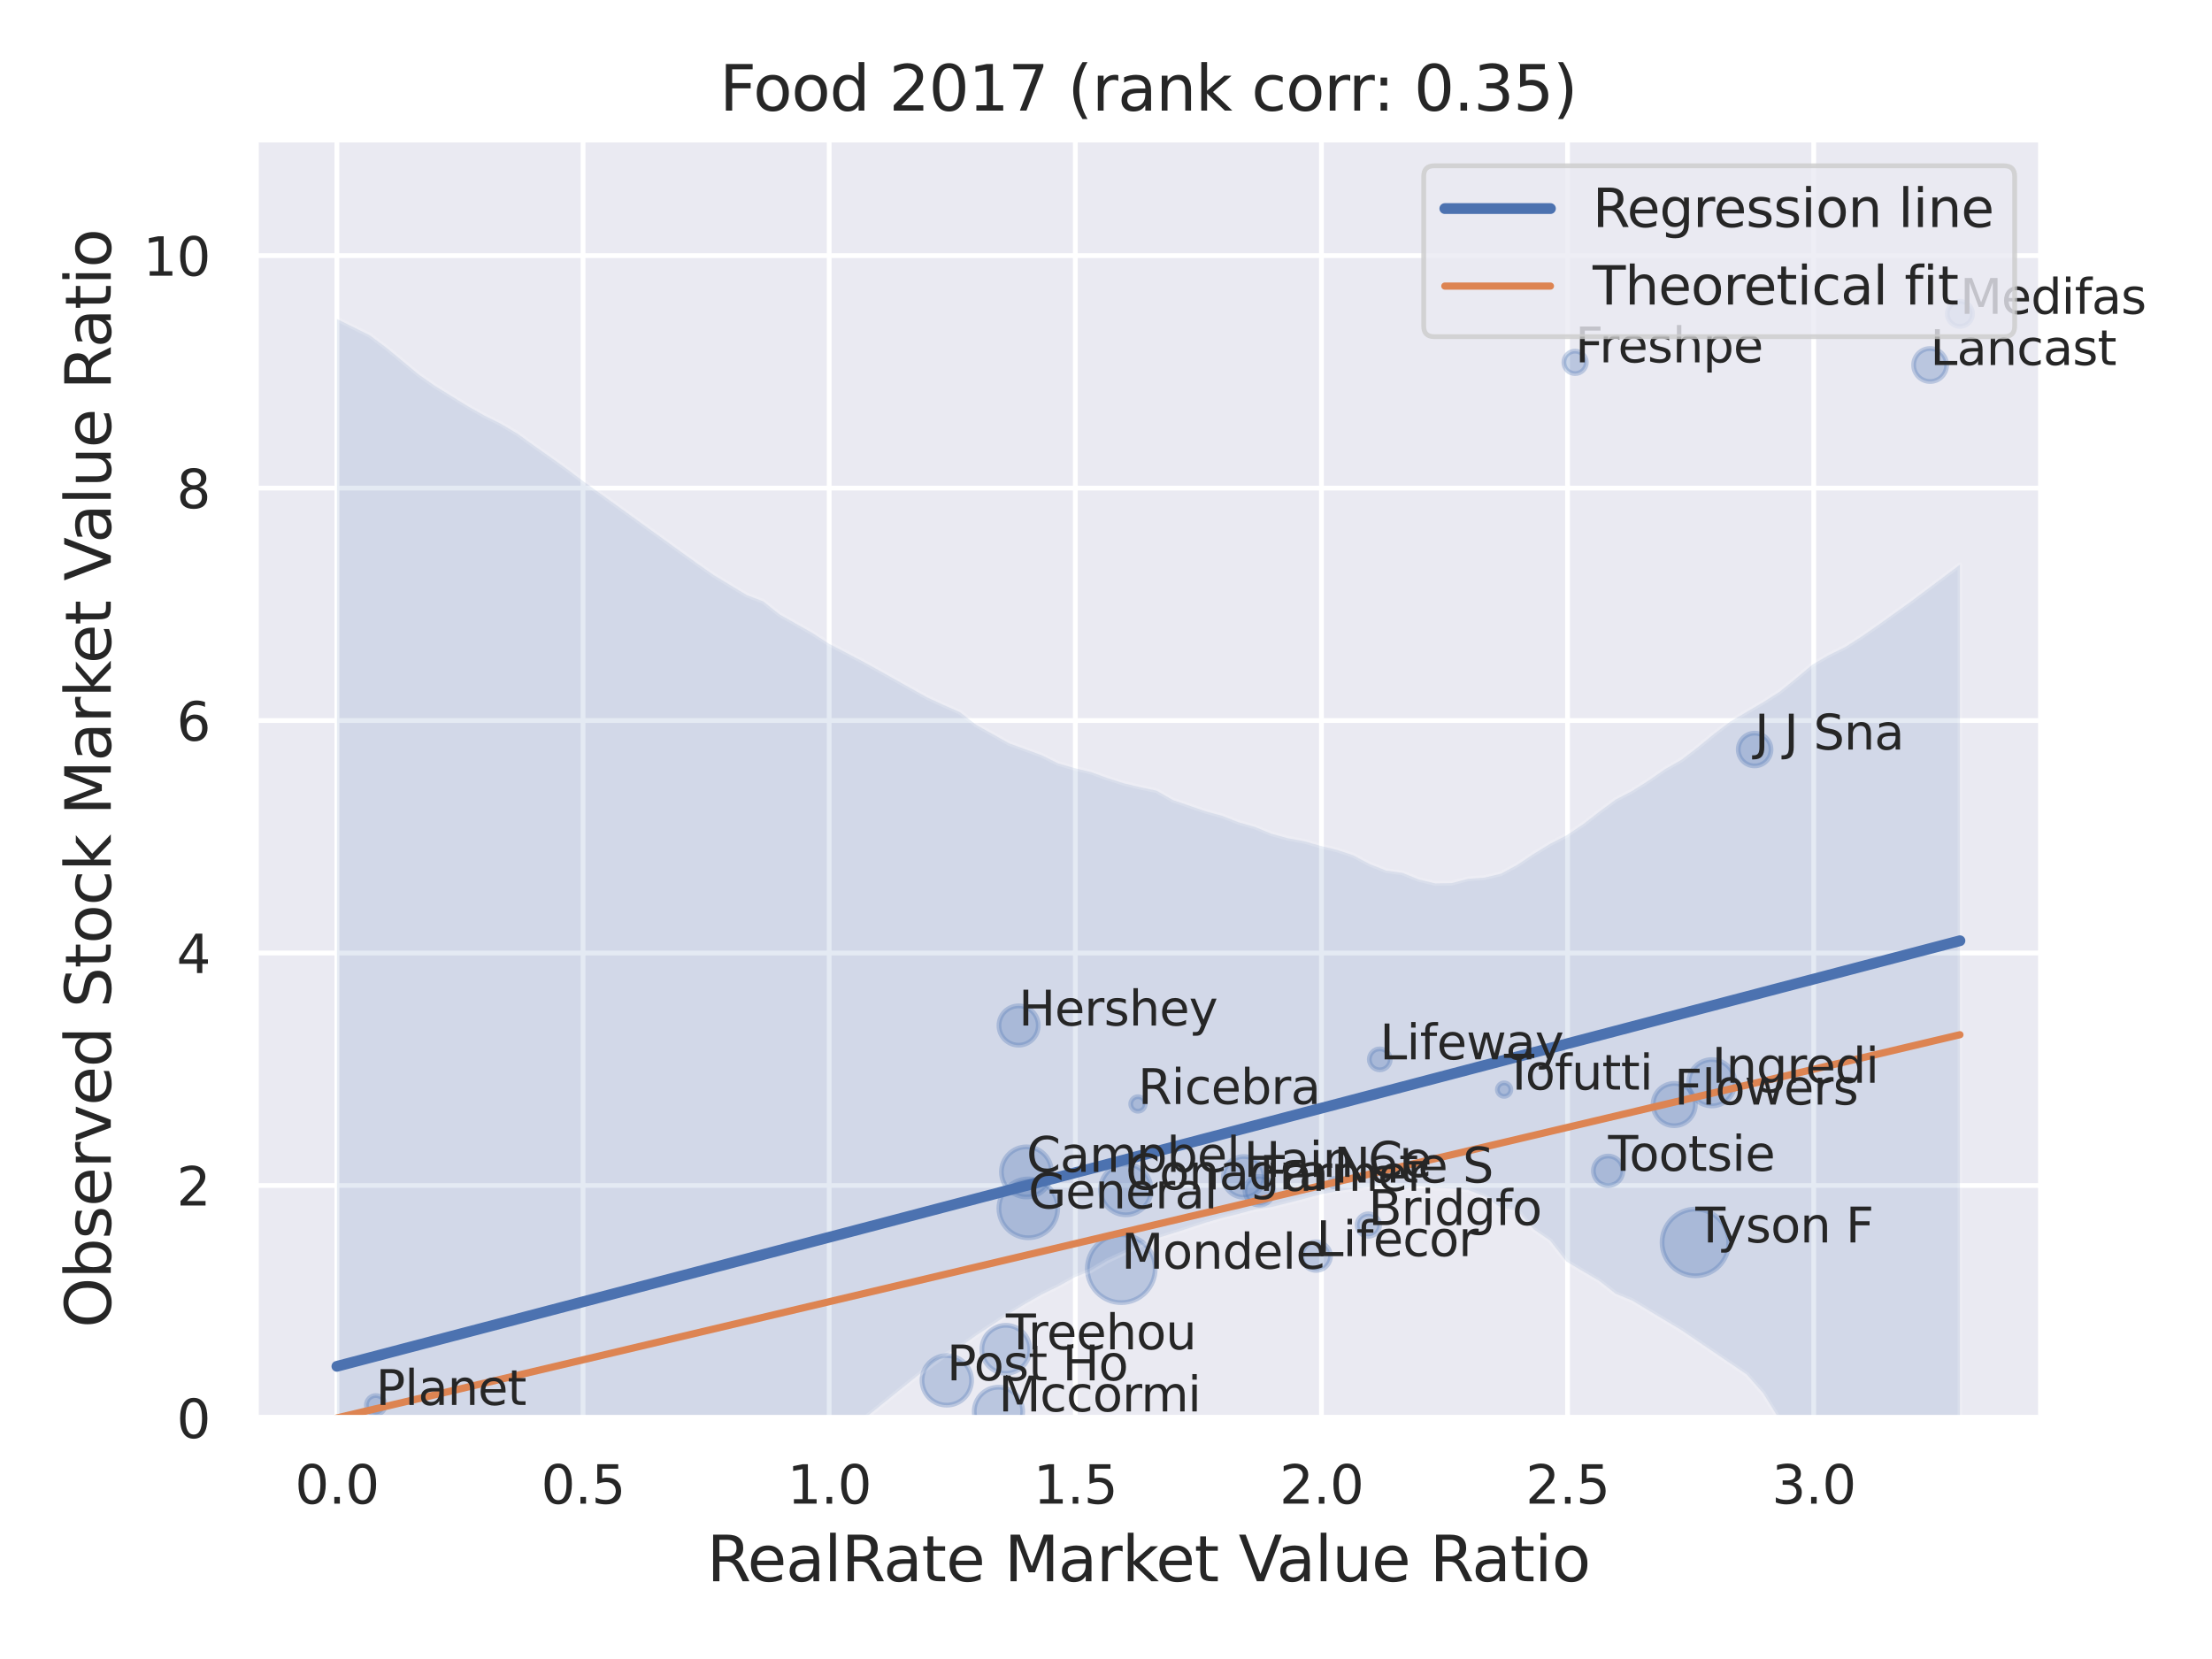 <?xml version="1.0" encoding="utf-8" standalone="no"?>
<!DOCTYPE svg PUBLIC "-//W3C//DTD SVG 1.1//EN"
  "http://www.w3.org/Graphics/SVG/1.1/DTD/svg11.dtd">
<svg xmlns:xlink="http://www.w3.org/1999/xlink" width="460.8pt" height="345.6pt" viewBox="0 0 460.8 345.6" xmlns="http://www.w3.org/2000/svg" version="1.1">
 <defs>
  <style type="text/css">*{stroke-linejoin: round; stroke-linecap: butt}</style>
 </defs>
 <g id="figure_1">
  <g id="patch_1">
   <path d="M 0 345.6 
L 460.8 345.6 
L 460.8 0 
L 0 0 
z
" style="fill: #ffffff"/>
  </g>
  <g id="axes_1">
   <g id="patch_2">
    <path d="M 53.28 295.38 
L 425.193 295.38 
L 425.193 29.04 
L 53.28 29.04 
z
" style="fill: #eaeaf2"/>
   </g>
   <g id="matplotlib.axis_1">
    <g id="xtick_1">
     <g id="line2d_1">
      <path d="M 70.185 295.38 
L 70.185 29.04 
" clip-path="url(#p323f984f66)" style="fill: none; stroke: #ffffff; stroke-linecap: round"/>
     </g>
     <g id="text_1">
      <!-- 0.0 -->
      <g style="fill: #262626" transform="translate(61.438 313.238) scale(0.11 -0.11)">
       <defs>
        <path id="DejaVuSans-30" d="M 2034 4250 
Q 1547 4250 1301 3770 
Q 1056 3291 1056 2328 
Q 1056 1369 1301 889 
Q 1547 409 2034 409 
Q 2525 409 2770 889 
Q 3016 1369 3016 2328 
Q 3016 3291 2770 3770 
Q 2525 4250 2034 4250 
z
M 2034 4750 
Q 2819 4750 3233 4129 
Q 3647 3509 3647 2328 
Q 3647 1150 3233 529 
Q 2819 -91 2034 -91 
Q 1250 -91 836 529 
Q 422 1150 422 2328 
Q 422 3509 836 4129 
Q 1250 4750 2034 4750 
z
" transform="scale(0.016)"/>
        <path id="DejaVuSans-2e" d="M 684 794 
L 1344 794 
L 1344 0 
L 684 0 
L 684 794 
z
" transform="scale(0.016)"/>
       </defs>
       <use xlink:href="#DejaVuSans-30"/>
       <use xlink:href="#DejaVuSans-2e" x="63.623"/>
       <use xlink:href="#DejaVuSans-30" x="95.41"/>
      </g>
     </g>
    </g>
    <g id="xtick_2">
     <g id="line2d_2">
      <path d="M 121.459 295.38 
L 121.459 29.04 
" clip-path="url(#p323f984f66)" style="fill: none; stroke: #ffffff; stroke-linecap: round"/>
     </g>
     <g id="text_2">
      <!-- 0.5 -->
      <g style="fill: #262626" transform="translate(112.713 313.238) scale(0.11 -0.11)">
       <defs>
        <path id="DejaVuSans-35" d="M 691 4666 
L 3169 4666 
L 3169 4134 
L 1269 4134 
L 1269 2991 
Q 1406 3038 1543 3061 
Q 1681 3084 1819 3084 
Q 2600 3084 3056 2656 
Q 3513 2228 3513 1497 
Q 3513 744 3044 326 
Q 2575 -91 1722 -91 
Q 1428 -91 1123 -41 
Q 819 9 494 109 
L 494 744 
Q 775 591 1075 516 
Q 1375 441 1709 441 
Q 2250 441 2565 725 
Q 2881 1009 2881 1497 
Q 2881 1984 2565 2268 
Q 2250 2553 1709 2553 
Q 1456 2553 1204 2497 
Q 953 2441 691 2322 
L 691 4666 
z
" transform="scale(0.016)"/>
       </defs>
       <use xlink:href="#DejaVuSans-30"/>
       <use xlink:href="#DejaVuSans-2e" x="63.623"/>
       <use xlink:href="#DejaVuSans-35" x="95.41"/>
      </g>
     </g>
    </g>
    <g id="xtick_3">
     <g id="line2d_3">
      <path d="M 172.733 295.38 
L 172.733 29.04 
" clip-path="url(#p323f984f66)" style="fill: none; stroke: #ffffff; stroke-linecap: round"/>
     </g>
     <g id="text_3">
      <!-- 1.0 -->
      <g style="fill: #262626" transform="translate(163.987 313.238) scale(0.11 -0.11)">
       <defs>
        <path id="DejaVuSans-31" d="M 794 531 
L 1825 531 
L 1825 4091 
L 703 3866 
L 703 4441 
L 1819 4666 
L 2450 4666 
L 2450 531 
L 3481 531 
L 3481 0 
L 794 0 
L 794 531 
z
" transform="scale(0.016)"/>
       </defs>
       <use xlink:href="#DejaVuSans-31"/>
       <use xlink:href="#DejaVuSans-2e" x="63.623"/>
       <use xlink:href="#DejaVuSans-30" x="95.41"/>
      </g>
     </g>
    </g>
    <g id="xtick_4">
     <g id="line2d_4">
      <path d="M 224.008 295.38 
L 224.008 29.04 
" clip-path="url(#p323f984f66)" style="fill: none; stroke: #ffffff; stroke-linecap: round"/>
     </g>
     <g id="text_4">
      <!-- 1.5 -->
      <g style="fill: #262626" transform="translate(215.261 313.238) scale(0.11 -0.11)">
       <use xlink:href="#DejaVuSans-31"/>
       <use xlink:href="#DejaVuSans-2e" x="63.623"/>
       <use xlink:href="#DejaVuSans-35" x="95.41"/>
      </g>
     </g>
    </g>
    <g id="xtick_5">
     <g id="line2d_5">
      <path d="M 275.282 295.38 
L 275.282 29.04 
" clip-path="url(#p323f984f66)" style="fill: none; stroke: #ffffff; stroke-linecap: round"/>
     </g>
     <g id="text_5">
      <!-- 2.0 -->
      <g style="fill: #262626" transform="translate(266.535 313.238) scale(0.11 -0.11)">
       <defs>
        <path id="DejaVuSans-32" d="M 1228 531 
L 3431 531 
L 3431 0 
L 469 0 
L 469 531 
Q 828 903 1448 1529 
Q 2069 2156 2228 2338 
Q 2531 2678 2651 2914 
Q 2772 3150 2772 3378 
Q 2772 3750 2511 3984 
Q 2250 4219 1831 4219 
Q 1534 4219 1204 4116 
Q 875 4013 500 3803 
L 500 4441 
Q 881 4594 1212 4672 
Q 1544 4750 1819 4750 
Q 2544 4750 2975 4387 
Q 3406 4025 3406 3419 
Q 3406 3131 3298 2873 
Q 3191 2616 2906 2266 
Q 2828 2175 2409 1742 
Q 1991 1309 1228 531 
z
" transform="scale(0.016)"/>
       </defs>
       <use xlink:href="#DejaVuSans-32"/>
       <use xlink:href="#DejaVuSans-2e" x="63.623"/>
       <use xlink:href="#DejaVuSans-30" x="95.41"/>
      </g>
     </g>
    </g>
    <g id="xtick_6">
     <g id="line2d_6">
      <path d="M 326.556 295.38 
L 326.556 29.04 
" clip-path="url(#p323f984f66)" style="fill: none; stroke: #ffffff; stroke-linecap: round"/>
     </g>
     <g id="text_6">
      <!-- 2.5 -->
      <g style="fill: #262626" transform="translate(317.809 313.238) scale(0.11 -0.11)">
       <use xlink:href="#DejaVuSans-32"/>
       <use xlink:href="#DejaVuSans-2e" x="63.623"/>
       <use xlink:href="#DejaVuSans-35" x="95.41"/>
      </g>
     </g>
    </g>
    <g id="xtick_7">
     <g id="line2d_7">
      <path d="M 377.83 295.38 
L 377.83 29.04 
" clip-path="url(#p323f984f66)" style="fill: none; stroke: #ffffff; stroke-linecap: round"/>
     </g>
     <g id="text_7">
      <!-- 3.0 -->
      <g style="fill: #262626" transform="translate(369.083 313.238) scale(0.11 -0.11)">
       <defs>
        <path id="DejaVuSans-33" d="M 2597 2516 
Q 3050 2419 3304 2112 
Q 3559 1806 3559 1356 
Q 3559 666 3084 287 
Q 2609 -91 1734 -91 
Q 1441 -91 1130 -33 
Q 819 25 488 141 
L 488 750 
Q 750 597 1062 519 
Q 1375 441 1716 441 
Q 2309 441 2620 675 
Q 2931 909 2931 1356 
Q 2931 1769 2642 2001 
Q 2353 2234 1838 2234 
L 1294 2234 
L 1294 2753 
L 1863 2753 
Q 2328 2753 2575 2939 
Q 2822 3125 2822 3475 
Q 2822 3834 2567 4026 
Q 2313 4219 1838 4219 
Q 1578 4219 1281 4162 
Q 984 4106 628 3988 
L 628 4550 
Q 988 4650 1302 4700 
Q 1616 4750 1894 4750 
Q 2613 4750 3031 4423 
Q 3450 4097 3450 3541 
Q 3450 3153 3228 2886 
Q 3006 2619 2597 2516 
z
" transform="scale(0.016)"/>
       </defs>
       <use xlink:href="#DejaVuSans-33"/>
       <use xlink:href="#DejaVuSans-2e" x="63.623"/>
       <use xlink:href="#DejaVuSans-30" x="95.41"/>
      </g>
     </g>
    </g>
    <g id="text_8">
     <!-- RealRate Market Value Ratio -->
     <g style="fill: #262626" transform="translate(147.25 329.404) scale(0.13 -0.13)">
      <defs>
       <path id="DejaVuSans-52" d="M 2841 2188 
Q 3044 2119 3236 1894 
Q 3428 1669 3622 1275 
L 4263 0 
L 3584 0 
L 2988 1197 
Q 2756 1666 2539 1819 
Q 2322 1972 1947 1972 
L 1259 1972 
L 1259 0 
L 628 0 
L 628 4666 
L 2053 4666 
Q 2853 4666 3247 4331 
Q 3641 3997 3641 3322 
Q 3641 2881 3436 2590 
Q 3231 2300 2841 2188 
z
M 1259 4147 
L 1259 2491 
L 2053 2491 
Q 2509 2491 2742 2702 
Q 2975 2913 2975 3322 
Q 2975 3731 2742 3939 
Q 2509 4147 2053 4147 
L 1259 4147 
z
" transform="scale(0.016)"/>
       <path id="DejaVuSans-65" d="M 3597 1894 
L 3597 1613 
L 953 1613 
Q 991 1019 1311 708 
Q 1631 397 2203 397 
Q 2534 397 2845 478 
Q 3156 559 3463 722 
L 3463 178 
Q 3153 47 2828 -22 
Q 2503 -91 2169 -91 
Q 1331 -91 842 396 
Q 353 884 353 1716 
Q 353 2575 817 3079 
Q 1281 3584 2069 3584 
Q 2775 3584 3186 3129 
Q 3597 2675 3597 1894 
z
M 3022 2063 
Q 3016 2534 2758 2815 
Q 2500 3097 2075 3097 
Q 1594 3097 1305 2825 
Q 1016 2553 972 2059 
L 3022 2063 
z
" transform="scale(0.016)"/>
       <path id="DejaVuSans-61" d="M 2194 1759 
Q 1497 1759 1228 1600 
Q 959 1441 959 1056 
Q 959 750 1161 570 
Q 1363 391 1709 391 
Q 2188 391 2477 730 
Q 2766 1069 2766 1631 
L 2766 1759 
L 2194 1759 
z
M 3341 1997 
L 3341 0 
L 2766 0 
L 2766 531 
Q 2569 213 2275 61 
Q 1981 -91 1556 -91 
Q 1019 -91 701 211 
Q 384 513 384 1019 
Q 384 1609 779 1909 
Q 1175 2209 1959 2209 
L 2766 2209 
L 2766 2266 
Q 2766 2663 2505 2880 
Q 2244 3097 1772 3097 
Q 1472 3097 1187 3025 
Q 903 2953 641 2809 
L 641 3341 
Q 956 3463 1253 3523 
Q 1550 3584 1831 3584 
Q 2591 3584 2966 3190 
Q 3341 2797 3341 1997 
z
" transform="scale(0.016)"/>
       <path id="DejaVuSans-6c" d="M 603 4863 
L 1178 4863 
L 1178 0 
L 603 0 
L 603 4863 
z
" transform="scale(0.016)"/>
       <path id="DejaVuSans-74" d="M 1172 4494 
L 1172 3500 
L 2356 3500 
L 2356 3053 
L 1172 3053 
L 1172 1153 
Q 1172 725 1289 603 
Q 1406 481 1766 481 
L 2356 481 
L 2356 0 
L 1766 0 
Q 1100 0 847 248 
Q 594 497 594 1153 
L 594 3053 
L 172 3053 
L 172 3500 
L 594 3500 
L 594 4494 
L 1172 4494 
z
" transform="scale(0.016)"/>
       <path id="DejaVuSans-20" transform="scale(0.016)"/>
       <path id="DejaVuSans-4d" d="M 628 4666 
L 1569 4666 
L 2759 1491 
L 3956 4666 
L 4897 4666 
L 4897 0 
L 4281 0 
L 4281 4097 
L 3078 897 
L 2444 897 
L 1241 4097 
L 1241 0 
L 628 0 
L 628 4666 
z
" transform="scale(0.016)"/>
       <path id="DejaVuSans-72" d="M 2631 2963 
Q 2534 3019 2420 3045 
Q 2306 3072 2169 3072 
Q 1681 3072 1420 2755 
Q 1159 2438 1159 1844 
L 1159 0 
L 581 0 
L 581 3500 
L 1159 3500 
L 1159 2956 
Q 1341 3275 1631 3429 
Q 1922 3584 2338 3584 
Q 2397 3584 2469 3576 
Q 2541 3569 2628 3553 
L 2631 2963 
z
" transform="scale(0.016)"/>
       <path id="DejaVuSans-6b" d="M 581 4863 
L 1159 4863 
L 1159 1991 
L 2875 3500 
L 3609 3500 
L 1753 1863 
L 3688 0 
L 2938 0 
L 1159 1709 
L 1159 0 
L 581 0 
L 581 4863 
z
" transform="scale(0.016)"/>
       <path id="DejaVuSans-56" d="M 1831 0 
L 50 4666 
L 709 4666 
L 2188 738 
L 3669 4666 
L 4325 4666 
L 2547 0 
L 1831 0 
z
" transform="scale(0.016)"/>
       <path id="DejaVuSans-75" d="M 544 1381 
L 544 3500 
L 1119 3500 
L 1119 1403 
Q 1119 906 1312 657 
Q 1506 409 1894 409 
Q 2359 409 2629 706 
Q 2900 1003 2900 1516 
L 2900 3500 
L 3475 3500 
L 3475 0 
L 2900 0 
L 2900 538 
Q 2691 219 2414 64 
Q 2138 -91 1772 -91 
Q 1169 -91 856 284 
Q 544 659 544 1381 
z
M 1991 3584 
L 1991 3584 
z
" transform="scale(0.016)"/>
       <path id="DejaVuSans-69" d="M 603 3500 
L 1178 3500 
L 1178 0 
L 603 0 
L 603 3500 
z
M 603 4863 
L 1178 4863 
L 1178 4134 
L 603 4134 
L 603 4863 
z
" transform="scale(0.016)"/>
       <path id="DejaVuSans-6f" d="M 1959 3097 
Q 1497 3097 1228 2736 
Q 959 2375 959 1747 
Q 959 1119 1226 758 
Q 1494 397 1959 397 
Q 2419 397 2687 759 
Q 2956 1122 2956 1747 
Q 2956 2369 2687 2733 
Q 2419 3097 1959 3097 
z
M 1959 3584 
Q 2709 3584 3137 3096 
Q 3566 2609 3566 1747 
Q 3566 888 3137 398 
Q 2709 -91 1959 -91 
Q 1206 -91 779 398 
Q 353 888 353 1747 
Q 353 2609 779 3096 
Q 1206 3584 1959 3584 
z
" transform="scale(0.016)"/>
      </defs>
      <use xlink:href="#DejaVuSans-52"/>
      <use xlink:href="#DejaVuSans-65" x="64.982"/>
      <use xlink:href="#DejaVuSans-61" x="126.506"/>
      <use xlink:href="#DejaVuSans-6c" x="187.785"/>
      <use xlink:href="#DejaVuSans-52" x="215.568"/>
      <use xlink:href="#DejaVuSans-61" x="282.801"/>
      <use xlink:href="#DejaVuSans-74" x="344.08"/>
      <use xlink:href="#DejaVuSans-65" x="383.289"/>
      <use xlink:href="#DejaVuSans-20" x="444.812"/>
      <use xlink:href="#DejaVuSans-4d" x="476.6"/>
      <use xlink:href="#DejaVuSans-61" x="562.879"/>
      <use xlink:href="#DejaVuSans-72" x="624.158"/>
      <use xlink:href="#DejaVuSans-6b" x="665.271"/>
      <use xlink:href="#DejaVuSans-65" x="719.557"/>
      <use xlink:href="#DejaVuSans-74" x="781.08"/>
      <use xlink:href="#DejaVuSans-20" x="820.289"/>
      <use xlink:href="#DejaVuSans-56" x="852.076"/>
      <use xlink:href="#DejaVuSans-61" x="912.734"/>
      <use xlink:href="#DejaVuSans-6c" x="974.014"/>
      <use xlink:href="#DejaVuSans-75" x="1001.797"/>
      <use xlink:href="#DejaVuSans-65" x="1065.176"/>
      <use xlink:href="#DejaVuSans-20" x="1126.699"/>
      <use xlink:href="#DejaVuSans-52" x="1158.486"/>
      <use xlink:href="#DejaVuSans-61" x="1225.719"/>
      <use xlink:href="#DejaVuSans-74" x="1286.998"/>
      <use xlink:href="#DejaVuSans-69" x="1326.207"/>
      <use xlink:href="#DejaVuSans-6f" x="1353.99"/>
     </g>
    </g>
   </g>
   <g id="matplotlib.axis_2">
    <g id="ytick_1">
     <g id="line2d_8">
      <path d="M 53.28 295.38 
L 425.193 295.38 
" clip-path="url(#p323f984f66)" style="fill: none; stroke: #ffffff; stroke-linecap: round"/>
     </g>
     <g id="text_9">
      <!-- 0 -->
      <g style="fill: #262626" transform="translate(36.781 299.559) scale(0.11 -0.11)">
       <use xlink:href="#DejaVuSans-30"/>
      </g>
     </g>
    </g>
    <g id="ytick_2">
     <g id="line2d_9">
      <path d="M 53.28 246.955 
L 425.193 246.955 
" clip-path="url(#p323f984f66)" style="fill: none; stroke: #ffffff; stroke-linecap: round"/>
     </g>
     <g id="text_10">
      <!-- 2 -->
      <g style="fill: #262626" transform="translate(36.781 251.134) scale(0.11 -0.11)">
       <use xlink:href="#DejaVuSans-32"/>
      </g>
     </g>
    </g>
    <g id="ytick_3">
     <g id="line2d_10">
      <path d="M 53.28 198.529 
L 425.193 198.529 
" clip-path="url(#p323f984f66)" style="fill: none; stroke: #ffffff; stroke-linecap: round"/>
     </g>
     <g id="text_11">
      <!-- 4 -->
      <g style="fill: #262626" transform="translate(36.781 202.708) scale(0.11 -0.11)">
       <defs>
        <path id="DejaVuSans-34" d="M 2419 4116 
L 825 1625 
L 2419 1625 
L 2419 4116 
z
M 2253 4666 
L 3047 4666 
L 3047 1625 
L 3713 1625 
L 3713 1100 
L 3047 1100 
L 3047 0 
L 2419 0 
L 2419 1100 
L 313 1100 
L 313 1709 
L 2253 4666 
z
" transform="scale(0.016)"/>
       </defs>
       <use xlink:href="#DejaVuSans-34"/>
      </g>
     </g>
    </g>
    <g id="ytick_4">
     <g id="line2d_11">
      <path d="M 53.28 150.104 
L 425.193 150.104 
" clip-path="url(#p323f984f66)" style="fill: none; stroke: #ffffff; stroke-linecap: round"/>
     </g>
     <g id="text_12">
      <!-- 6 -->
      <g style="fill: #262626" transform="translate(36.781 154.283) scale(0.11 -0.11)">
       <defs>
        <path id="DejaVuSans-36" d="M 2113 2584 
Q 1688 2584 1439 2293 
Q 1191 2003 1191 1497 
Q 1191 994 1439 701 
Q 1688 409 2113 409 
Q 2538 409 2786 701 
Q 3034 994 3034 1497 
Q 3034 2003 2786 2293 
Q 2538 2584 2113 2584 
z
M 3366 4563 
L 3366 3988 
Q 3128 4100 2886 4159 
Q 2644 4219 2406 4219 
Q 1781 4219 1451 3797 
Q 1122 3375 1075 2522 
Q 1259 2794 1537 2939 
Q 1816 3084 2150 3084 
Q 2853 3084 3261 2657 
Q 3669 2231 3669 1497 
Q 3669 778 3244 343 
Q 2819 -91 2113 -91 
Q 1303 -91 875 529 
Q 447 1150 447 2328 
Q 447 3434 972 4092 
Q 1497 4750 2381 4750 
Q 2619 4750 2861 4703 
Q 3103 4656 3366 4563 
z
" transform="scale(0.016)"/>
       </defs>
       <use xlink:href="#DejaVuSans-36"/>
      </g>
     </g>
    </g>
    <g id="ytick_5">
     <g id="line2d_12">
      <path d="M 53.28 101.678 
L 425.193 101.678 
" clip-path="url(#p323f984f66)" style="fill: none; stroke: #ffffff; stroke-linecap: round"/>
     </g>
     <g id="text_13">
      <!-- 8 -->
      <g style="fill: #262626" transform="translate(36.781 105.857) scale(0.11 -0.11)">
       <defs>
        <path id="DejaVuSans-38" d="M 2034 2216 
Q 1584 2216 1326 1975 
Q 1069 1734 1069 1313 
Q 1069 891 1326 650 
Q 1584 409 2034 409 
Q 2484 409 2743 651 
Q 3003 894 3003 1313 
Q 3003 1734 2745 1975 
Q 2488 2216 2034 2216 
z
M 1403 2484 
Q 997 2584 770 2862 
Q 544 3141 544 3541 
Q 544 4100 942 4425 
Q 1341 4750 2034 4750 
Q 2731 4750 3128 4425 
Q 3525 4100 3525 3541 
Q 3525 3141 3298 2862 
Q 3072 2584 2669 2484 
Q 3125 2378 3379 2068 
Q 3634 1759 3634 1313 
Q 3634 634 3220 271 
Q 2806 -91 2034 -91 
Q 1263 -91 848 271 
Q 434 634 434 1313 
Q 434 1759 690 2068 
Q 947 2378 1403 2484 
z
M 1172 3481 
Q 1172 3119 1398 2916 
Q 1625 2713 2034 2713 
Q 2441 2713 2670 2916 
Q 2900 3119 2900 3481 
Q 2900 3844 2670 4047 
Q 2441 4250 2034 4250 
Q 1625 4250 1398 4047 
Q 1172 3844 1172 3481 
z
" transform="scale(0.016)"/>
       </defs>
       <use xlink:href="#DejaVuSans-38"/>
      </g>
     </g>
    </g>
    <g id="ytick_6">
     <g id="line2d_13">
      <path d="M 53.28 53.253 
L 425.193 53.253 
" clip-path="url(#p323f984f66)" style="fill: none; stroke: #ffffff; stroke-linecap: round"/>
     </g>
     <g id="text_14">
      <!-- 10 -->
      <g style="fill: #262626" transform="translate(29.782 57.432) scale(0.11 -0.11)">
       <use xlink:href="#DejaVuSans-31"/>
       <use xlink:href="#DejaVuSans-30" x="63.623"/>
      </g>
     </g>
    </g>
    <g id="text_15">
     <!-- Observed Stock Market Value Ratio -->
     <g style="fill: #262626" transform="translate(23.079 276.612) rotate(-90) scale(0.13 -0.13)">
      <defs>
       <path id="DejaVuSans-4f" d="M 2522 4238 
Q 1834 4238 1429 3725 
Q 1025 3213 1025 2328 
Q 1025 1447 1429 934 
Q 1834 422 2522 422 
Q 3209 422 3611 934 
Q 4013 1447 4013 2328 
Q 4013 3213 3611 3725 
Q 3209 4238 2522 4238 
z
M 2522 4750 
Q 3503 4750 4090 4092 
Q 4678 3434 4678 2328 
Q 4678 1225 4090 567 
Q 3503 -91 2522 -91 
Q 1538 -91 948 565 
Q 359 1222 359 2328 
Q 359 3434 948 4092 
Q 1538 4750 2522 4750 
z
" transform="scale(0.016)"/>
       <path id="DejaVuSans-62" d="M 3116 1747 
Q 3116 2381 2855 2742 
Q 2594 3103 2138 3103 
Q 1681 3103 1420 2742 
Q 1159 2381 1159 1747 
Q 1159 1113 1420 752 
Q 1681 391 2138 391 
Q 2594 391 2855 752 
Q 3116 1113 3116 1747 
z
M 1159 2969 
Q 1341 3281 1617 3432 
Q 1894 3584 2278 3584 
Q 2916 3584 3314 3078 
Q 3713 2572 3713 1747 
Q 3713 922 3314 415 
Q 2916 -91 2278 -91 
Q 1894 -91 1617 61 
Q 1341 213 1159 525 
L 1159 0 
L 581 0 
L 581 4863 
L 1159 4863 
L 1159 2969 
z
" transform="scale(0.016)"/>
       <path id="DejaVuSans-73" d="M 2834 3397 
L 2834 2853 
Q 2591 2978 2328 3040 
Q 2066 3103 1784 3103 
Q 1356 3103 1142 2972 
Q 928 2841 928 2578 
Q 928 2378 1081 2264 
Q 1234 2150 1697 2047 
L 1894 2003 
Q 2506 1872 2764 1633 
Q 3022 1394 3022 966 
Q 3022 478 2636 193 
Q 2250 -91 1575 -91 
Q 1294 -91 989 -36 
Q 684 19 347 128 
L 347 722 
Q 666 556 975 473 
Q 1284 391 1588 391 
Q 1994 391 2212 530 
Q 2431 669 2431 922 
Q 2431 1156 2273 1281 
Q 2116 1406 1581 1522 
L 1381 1569 
Q 847 1681 609 1914 
Q 372 2147 372 2553 
Q 372 3047 722 3315 
Q 1072 3584 1716 3584 
Q 2034 3584 2315 3537 
Q 2597 3491 2834 3397 
z
" transform="scale(0.016)"/>
       <path id="DejaVuSans-76" d="M 191 3500 
L 800 3500 
L 1894 563 
L 2988 3500 
L 3597 3500 
L 2284 0 
L 1503 0 
L 191 3500 
z
" transform="scale(0.016)"/>
       <path id="DejaVuSans-64" d="M 2906 2969 
L 2906 4863 
L 3481 4863 
L 3481 0 
L 2906 0 
L 2906 525 
Q 2725 213 2448 61 
Q 2172 -91 1784 -91 
Q 1150 -91 751 415 
Q 353 922 353 1747 
Q 353 2572 751 3078 
Q 1150 3584 1784 3584 
Q 2172 3584 2448 3432 
Q 2725 3281 2906 2969 
z
M 947 1747 
Q 947 1113 1208 752 
Q 1469 391 1925 391 
Q 2381 391 2643 752 
Q 2906 1113 2906 1747 
Q 2906 2381 2643 2742 
Q 2381 3103 1925 3103 
Q 1469 3103 1208 2742 
Q 947 2381 947 1747 
z
" transform="scale(0.016)"/>
       <path id="DejaVuSans-53" d="M 3425 4513 
L 3425 3897 
Q 3066 4069 2747 4153 
Q 2428 4238 2131 4238 
Q 1616 4238 1336 4038 
Q 1056 3838 1056 3469 
Q 1056 3159 1242 3001 
Q 1428 2844 1947 2747 
L 2328 2669 
Q 3034 2534 3370 2195 
Q 3706 1856 3706 1288 
Q 3706 609 3251 259 
Q 2797 -91 1919 -91 
Q 1588 -91 1214 -16 
Q 841 59 441 206 
L 441 856 
Q 825 641 1194 531 
Q 1563 422 1919 422 
Q 2459 422 2753 634 
Q 3047 847 3047 1241 
Q 3047 1584 2836 1778 
Q 2625 1972 2144 2069 
L 1759 2144 
Q 1053 2284 737 2584 
Q 422 2884 422 3419 
Q 422 4038 858 4394 
Q 1294 4750 2059 4750 
Q 2388 4750 2728 4690 
Q 3069 4631 3425 4513 
z
" transform="scale(0.016)"/>
       <path id="DejaVuSans-63" d="M 3122 3366 
L 3122 2828 
Q 2878 2963 2633 3030 
Q 2388 3097 2138 3097 
Q 1578 3097 1268 2742 
Q 959 2388 959 1747 
Q 959 1106 1268 751 
Q 1578 397 2138 397 
Q 2388 397 2633 464 
Q 2878 531 3122 666 
L 3122 134 
Q 2881 22 2623 -34 
Q 2366 -91 2075 -91 
Q 1284 -91 818 406 
Q 353 903 353 1747 
Q 353 2603 823 3093 
Q 1294 3584 2113 3584 
Q 2378 3584 2631 3529 
Q 2884 3475 3122 3366 
z
" transform="scale(0.016)"/>
      </defs>
      <use xlink:href="#DejaVuSans-4f"/>
      <use xlink:href="#DejaVuSans-62" x="78.711"/>
      <use xlink:href="#DejaVuSans-73" x="142.188"/>
      <use xlink:href="#DejaVuSans-65" x="194.287"/>
      <use xlink:href="#DejaVuSans-72" x="255.811"/>
      <use xlink:href="#DejaVuSans-76" x="296.924"/>
      <use xlink:href="#DejaVuSans-65" x="356.104"/>
      <use xlink:href="#DejaVuSans-64" x="417.627"/>
      <use xlink:href="#DejaVuSans-20" x="481.104"/>
      <use xlink:href="#DejaVuSans-53" x="512.891"/>
      <use xlink:href="#DejaVuSans-74" x="576.367"/>
      <use xlink:href="#DejaVuSans-6f" x="615.576"/>
      <use xlink:href="#DejaVuSans-63" x="676.758"/>
      <use xlink:href="#DejaVuSans-6b" x="731.738"/>
      <use xlink:href="#DejaVuSans-20" x="789.648"/>
      <use xlink:href="#DejaVuSans-4d" x="821.436"/>
      <use xlink:href="#DejaVuSans-61" x="907.715"/>
      <use xlink:href="#DejaVuSans-72" x="968.994"/>
      <use xlink:href="#DejaVuSans-6b" x="1010.107"/>
      <use xlink:href="#DejaVuSans-65" x="1064.393"/>
      <use xlink:href="#DejaVuSans-74" x="1125.916"/>
      <use xlink:href="#DejaVuSans-20" x="1165.125"/>
      <use xlink:href="#DejaVuSans-56" x="1196.912"/>
      <use xlink:href="#DejaVuSans-61" x="1257.57"/>
      <use xlink:href="#DejaVuSans-6c" x="1318.85"/>
      <use xlink:href="#DejaVuSans-75" x="1346.633"/>
      <use xlink:href="#DejaVuSans-65" x="1410.012"/>
      <use xlink:href="#DejaVuSans-20" x="1471.535"/>
      <use xlink:href="#DejaVuSans-52" x="1503.322"/>
      <use xlink:href="#DejaVuSans-61" x="1570.555"/>
      <use xlink:href="#DejaVuSans-74" x="1631.834"/>
      <use xlink:href="#DejaVuSans-69" x="1671.043"/>
      <use xlink:href="#DejaVuSans-6f" x="1698.826"/>
     </g>
    </g>
   </g>
   <g id="PathCollection_1">
    <path d="M 285.053 257.555 
C 285.677 257.555 286.275 257.307 286.716 256.866 
C 287.157 256.425 287.405 255.827 287.405 255.203 
C 287.405 254.579 287.157 253.981 286.716 253.54 
C 286.275 253.099 285.677 252.851 285.053 252.851 
C 284.43 252.851 283.831 253.099 283.39 253.54 
C 282.949 253.981 282.702 254.579 282.702 255.203 
C 282.702 255.827 282.949 256.425 283.39 256.866 
C 283.831 257.307 284.43 257.555 285.053 257.555 
z
" clip-path="url(#p323f984f66)" style="fill: #4c72b0; fill-opacity: 0.3; stroke: #4c72b0; stroke-opacity: 0.3"/>
    <path d="M 213.834 249.346 
C 215.218 249.346 216.546 248.796 217.524 247.817 
C 218.503 246.839 219.053 245.511 219.053 244.127 
C 219.053 242.743 218.503 241.415 217.524 240.437 
C 216.546 239.458 215.218 238.908 213.834 238.908 
C 212.45 238.908 211.122 239.458 210.144 240.437 
C 209.165 241.415 208.615 242.743 208.615 244.127 
C 208.615 245.511 209.165 246.839 210.144 247.817 
C 211.122 248.796 212.45 249.346 213.834 249.346 
z
" clip-path="url(#p323f984f66)" style="fill: #4c72b0; fill-opacity: 0.3; stroke: #4c72b0; stroke-opacity: 0.3"/>
    <path d="M 234.528 253.068 
C 235.928 253.068 237.271 252.512 238.261 251.522 
C 239.251 250.532 239.807 249.19 239.807 247.79 
C 239.807 246.39 239.251 245.047 238.261 244.057 
C 237.271 243.067 235.928 242.511 234.528 242.511 
C 233.128 242.511 231.785 243.067 230.796 244.057 
C 229.806 245.047 229.249 246.39 229.249 247.79 
C 229.249 249.19 229.806 250.532 230.796 251.522 
C 231.785 252.512 233.128 253.068 234.528 253.068 
z
" clip-path="url(#p323f984f66)" style="fill: #4c72b0; fill-opacity: 0.3; stroke: #4c72b0; stroke-opacity: 0.3"/>
    <path d="M 262.34 251.063 
C 263.134 251.063 263.895 250.748 264.456 250.187 
C 265.017 249.626 265.332 248.865 265.332 248.072 
C 265.332 247.278 265.017 246.517 264.456 245.956 
C 263.895 245.395 263.134 245.08 262.34 245.08 
C 261.547 245.08 260.786 245.395 260.225 245.956 
C 259.664 246.517 259.348 247.278 259.348 248.072 
C 259.348 248.865 259.664 249.626 260.225 250.187 
C 260.786 250.748 261.547 251.063 262.34 251.063 
z
" clip-path="url(#p323f984f66)" style="fill: #4c72b0; fill-opacity: 0.3; stroke: #4c72b0; stroke-opacity: 0.3"/>
    <path d="M 214.219 257.851 
C 215.845 257.851 217.404 257.205 218.554 256.056 
C 219.704 254.906 220.35 253.347 220.35 251.721 
C 220.35 250.096 219.704 248.536 218.554 247.387 
C 217.404 246.237 215.845 245.591 214.219 245.591 
C 212.594 245.591 211.034 246.237 209.885 247.387 
C 208.735 248.536 208.089 250.096 208.089 251.721 
C 208.089 253.347 208.735 254.906 209.885 256.056 
C 211.034 257.205 212.594 257.851 214.219 257.851 
z
" clip-path="url(#p323f984f66)" style="fill: #4c72b0; fill-opacity: 0.3; stroke: #4c72b0; stroke-opacity: 0.3"/>
    <path d="M 212.197 217.732 
C 213.284 217.732 214.326 217.3 215.094 216.532 
C 215.862 215.764 216.294 214.722 216.294 213.635 
C 216.294 212.549 215.862 211.507 215.094 210.739 
C 214.326 209.971 213.284 209.539 212.197 209.539 
C 211.111 209.539 210.069 209.971 209.301 210.739 
C 208.533 211.507 208.101 212.549 208.101 213.635 
C 208.101 214.722 208.533 215.764 209.301 216.532 
C 210.069 217.3 211.111 217.732 212.197 217.732 
z
" clip-path="url(#p323f984f66)" style="fill: #4c72b0; fill-opacity: 0.3; stroke: #4c72b0; stroke-opacity: 0.3"/>
    <path d="M 402.079 79.475 
C 402.99 79.475 403.865 79.113 404.509 78.468 
C 405.154 77.824 405.516 76.949 405.516 76.038 
C 405.516 75.126 405.154 74.252 404.509 73.607 
C 403.865 72.963 402.99 72.6 402.079 72.6 
C 401.167 72.6 400.293 72.963 399.648 73.607 
C 399.004 74.252 398.642 75.126 398.642 76.038 
C 398.642 76.949 399.004 77.824 399.648 78.468 
C 400.293 79.113 401.167 79.475 402.079 79.475 
z
" clip-path="url(#p323f984f66)" style="fill: #4c72b0; fill-opacity: 0.3; stroke: #4c72b0; stroke-opacity: 0.3"/>
    <path d="M 208.002 299.07 
C 209.34 299.07 210.623 298.539 211.57 297.592 
C 212.516 296.646 213.047 295.363 213.047 294.025 
C 213.047 292.687 212.516 291.403 211.57 290.457 
C 210.623 289.511 209.34 288.979 208.002 288.979 
C 206.664 288.979 205.38 289.511 204.434 290.457 
C 203.488 291.403 202.956 292.687 202.956 294.025 
C 202.956 295.363 203.488 296.646 204.434 297.592 
C 205.38 298.539 206.664 299.07 208.002 299.07 
z
" clip-path="url(#p323f984f66)" style="fill: #4c72b0; fill-opacity: 0.3; stroke: #4c72b0; stroke-opacity: 0.3"/>
    <path d="M 335.006 246.972 
C 335.82 246.972 336.602 246.648 337.178 246.072 
C 337.754 245.496 338.078 244.715 338.078 243.9 
C 338.078 243.085 337.754 242.304 337.178 241.727 
C 336.602 241.151 335.82 240.828 335.006 240.828 
C 334.191 240.828 333.409 241.151 332.833 241.727 
C 332.257 242.304 331.933 243.085 331.933 243.9 
C 331.933 244.715 332.257 245.496 332.833 246.072 
C 333.409 246.648 334.191 246.972 335.006 246.972 
z
" clip-path="url(#p323f984f66)" style="fill: #4c72b0; fill-opacity: 0.3; stroke: #4c72b0; stroke-opacity: 0.3"/>
    <path d="M 353.185 265.77 
C 355.028 265.77 356.795 265.038 358.098 263.735 
C 359.401 262.432 360.133 260.664 360.133 258.822 
C 360.133 256.979 359.401 255.212 358.098 253.909 
C 356.795 252.606 355.028 251.874 353.185 251.874 
C 351.343 251.874 349.575 252.606 348.272 253.909 
C 346.969 255.212 346.237 256.979 346.237 258.822 
C 346.237 260.664 346.969 262.432 348.272 263.735 
C 349.575 265.038 351.343 265.77 353.185 265.77 
z
" clip-path="url(#p323f984f66)" style="fill: #4c72b0; fill-opacity: 0.3; stroke: #4c72b0; stroke-opacity: 0.3"/>
    <path d="M 313.336 228.395 
C 313.709 228.395 314.067 228.247 314.33 227.983 
C 314.594 227.719 314.742 227.362 314.742 226.989 
C 314.742 226.616 314.594 226.258 314.33 225.994 
C 314.067 225.731 313.709 225.583 313.336 225.583 
C 312.963 225.583 312.606 225.731 312.342 225.994 
C 312.078 226.258 311.93 226.616 311.93 226.989 
C 311.93 227.362 312.078 227.719 312.342 227.983 
C 312.606 228.247 312.963 228.395 313.336 228.395 
z
" clip-path="url(#p323f984f66)" style="fill: #4c72b0; fill-opacity: 0.3; stroke: #4c72b0; stroke-opacity: 0.3"/>
    <path d="M 365.522 159.555 
C 366.427 159.555 367.295 159.196 367.935 158.556 
C 368.575 157.916 368.934 157.048 368.934 156.143 
C 368.934 155.238 368.575 154.37 367.935 153.73 
C 367.295 153.09 366.427 152.731 365.522 152.731 
C 364.617 152.731 363.749 153.09 363.109 153.73 
C 362.469 154.37 362.11 155.238 362.11 156.143 
C 362.11 157.048 362.469 157.916 363.109 158.556 
C 363.749 159.196 364.617 159.555 365.522 159.555 
z
" clip-path="url(#p323f984f66)" style="fill: #4c72b0; fill-opacity: 0.3; stroke: #4c72b0; stroke-opacity: 0.3"/>
    <path d="M 287.435 222.869 
C 288.015 222.869 288.571 222.639 288.98 222.229 
C 289.39 221.819 289.62 221.263 289.62 220.684 
C 289.62 220.104 289.39 219.548 288.98 219.139 
C 288.571 218.729 288.015 218.498 287.435 218.498 
C 286.855 218.498 286.3 218.729 285.89 219.139 
C 285.48 219.548 285.25 220.104 285.25 220.684 
C 285.25 221.263 285.48 221.819 285.89 222.229 
C 286.3 222.639 286.855 222.869 287.435 222.869 
z
" clip-path="url(#p323f984f66)" style="fill: #4c72b0; fill-opacity: 0.3; stroke: #4c72b0; stroke-opacity: 0.3"/>
    <path d="M 408.288 68 
C 408.983 68 409.651 67.723 410.143 67.231 
C 410.635 66.739 410.911 66.072 410.911 65.376 
C 410.911 64.68 410.635 64.013 410.143 63.521 
C 409.651 63.029 408.983 62.752 408.288 62.752 
C 407.592 62.752 406.924 63.029 406.432 63.521 
C 405.94 64.013 405.664 64.68 405.664 65.376 
C 405.664 66.072 405.94 66.739 406.432 67.231 
C 406.924 67.723 407.592 68 408.288 68 
z
" clip-path="url(#p323f984f66)" style="fill: #4c72b0; fill-opacity: 0.3; stroke: #4c72b0; stroke-opacity: 0.3"/>
    <path d="M 259.087 249.412 
C 260.212 249.412 261.291 248.965 262.086 248.17 
C 262.882 247.374 263.329 246.295 263.329 245.17 
C 263.329 244.045 262.882 242.966 262.086 242.171 
C 261.291 241.375 260.212 240.928 259.087 240.928 
C 257.962 240.928 256.883 241.375 256.087 242.171 
C 255.292 242.966 254.845 244.045 254.845 245.17 
C 254.845 246.295 255.292 247.374 256.087 248.17 
C 256.883 248.965 257.962 249.412 259.087 249.412 
z
" clip-path="url(#p323f984f66)" style="fill: #4c72b0; fill-opacity: 0.3; stroke: #4c72b0; stroke-opacity: 0.3"/>
    <path d="M 274.186 264.647 
C 274.974 264.647 275.73 264.334 276.287 263.777 
C 276.844 263.219 277.158 262.463 277.158 261.675 
C 277.158 260.887 276.844 260.131 276.287 259.574 
C 275.73 259.016 274.974 258.703 274.186 258.703 
C 273.398 258.703 272.642 259.016 272.084 259.574 
C 271.527 260.131 271.214 260.887 271.214 261.675 
C 271.214 262.463 271.527 263.219 272.084 263.777 
C 272.642 264.334 273.398 264.647 274.186 264.647 
z
" clip-path="url(#p323f984f66)" style="fill: #4c72b0; fill-opacity: 0.3; stroke: #4c72b0; stroke-opacity: 0.3"/>
    <path d="M 356.603 230.385 
C 357.883 230.385 359.111 229.876 360.016 228.971 
C 360.921 228.066 361.429 226.838 361.429 225.558 
C 361.429 224.278 360.921 223.051 360.016 222.146 
C 359.111 221.241 357.883 220.732 356.603 220.732 
C 355.323 220.732 354.096 221.241 353.19 222.146 
C 352.285 223.051 351.777 224.278 351.777 225.558 
C 351.777 226.838 352.285 228.066 353.19 228.971 
C 354.096 229.876 355.323 230.385 356.603 230.385 
z
" clip-path="url(#p323f984f66)" style="fill: #4c72b0; fill-opacity: 0.3; stroke: #4c72b0; stroke-opacity: 0.3"/>
    <path d="M 237.056 231.495 
C 237.458 231.495 237.843 231.335 238.127 231.051 
C 238.411 230.767 238.57 230.382 238.57 229.981 
C 238.57 229.579 238.411 229.194 238.127 228.91 
C 237.843 228.626 237.458 228.467 237.056 228.467 
C 236.655 228.467 236.27 228.626 235.986 228.91 
C 235.702 229.194 235.543 229.579 235.543 229.981 
C 235.543 230.382 235.702 230.767 235.986 231.051 
C 236.27 231.335 236.655 231.495 237.056 231.495 
z
" clip-path="url(#p323f984f66)" style="fill: #4c72b0; fill-opacity: 0.3; stroke: #4c72b0; stroke-opacity: 0.3"/>
    <path d="M 233.583 271.359 
C 235.458 271.359 237.257 270.614 238.583 269.288 
C 239.909 267.962 240.654 266.163 240.654 264.288 
C 240.654 262.413 239.909 260.614 238.583 259.288 
C 237.257 257.962 235.458 257.217 233.583 257.217 
C 231.708 257.217 229.909 257.962 228.583 259.288 
C 227.257 260.614 226.512 262.413 226.512 264.288 
C 226.512 266.163 227.257 267.962 228.583 269.288 
C 229.909 270.614 231.708 271.359 233.583 271.359 
z
" clip-path="url(#p323f984f66)" style="fill: #4c72b0; fill-opacity: 0.3; stroke: #4c72b0; stroke-opacity: 0.3"/>
    <path d="M 78.284 294.639 
C 78.804 294.639 79.302 294.432 79.67 294.065 
C 80.037 293.698 80.243 293.199 80.243 292.68 
C 80.243 292.16 80.037 291.662 79.67 291.295 
C 79.302 290.927 78.804 290.721 78.284 290.721 
C 77.765 290.721 77.267 290.927 76.899 291.295 
C 76.532 291.662 76.325 292.16 76.325 292.68 
C 76.325 293.199 76.532 293.698 76.899 294.065 
C 77.267 294.432 77.765 294.639 78.284 294.639 
z
" clip-path="url(#p323f984f66)" style="fill: #4c72b0; fill-opacity: 0.3; stroke: #4c72b0; stroke-opacity: 0.3"/>
    <path d="M 348.769 234.509 
C 349.938 234.509 351.058 234.044 351.885 233.218 
C 352.711 232.392 353.175 231.271 353.175 230.102 
C 353.175 228.934 352.711 227.813 351.885 226.987 
C 351.058 226.161 349.938 225.696 348.769 225.696 
C 347.6 225.696 346.48 226.161 345.653 226.987 
C 344.827 227.813 344.363 228.934 344.363 230.102 
C 344.363 231.271 344.827 232.392 345.653 233.218 
C 346.48 234.044 347.6 234.509 348.769 234.509 
z
" clip-path="url(#p323f984f66)" style="fill: #4c72b0; fill-opacity: 0.3; stroke: #4c72b0; stroke-opacity: 0.3"/>
    <path d="M 209.541 286.087 
C 210.867 286.087 212.138 285.561 213.076 284.623 
C 214.013 283.686 214.54 282.414 214.54 281.088 
C 214.54 279.762 214.013 278.491 213.076 277.553 
C 212.138 276.616 210.867 276.089 209.541 276.089 
C 208.215 276.089 206.943 276.616 206.006 277.553 
C 205.068 278.491 204.542 279.762 204.542 281.088 
C 204.542 282.414 205.068 283.686 206.006 284.623 
C 206.943 285.561 208.215 286.087 209.541 286.087 
z
" clip-path="url(#p323f984f66)" style="fill: #4c72b0; fill-opacity: 0.3; stroke: #4c72b0; stroke-opacity: 0.3"/>
    <path d="M 277.837 247.188 
C 278.061 247.188 278.275 247.099 278.434 246.941 
C 278.592 246.783 278.681 246.568 278.681 246.345 
C 278.681 246.121 278.592 245.907 278.434 245.749 
C 278.275 245.59 278.061 245.502 277.837 245.502 
C 277.614 245.502 277.399 245.59 277.241 245.749 
C 277.083 245.907 276.994 246.121 276.994 246.345 
C 276.994 246.568 277.083 246.783 277.241 246.941 
C 277.399 247.099 277.614 247.188 277.837 247.188 
z
" clip-path="url(#p323f984f66)" style="fill: #4c72b0; fill-opacity: 0.3; stroke: #4c72b0; stroke-opacity: 0.3"/>
    <path d="M 70.577 -6056.599 
C 70.905 -6056.599 71.22 -6056.729 71.452 -6056.961 
C 71.683 -6057.193 71.814 -6057.508 71.814 -6057.836 
C 71.814 -6058.164 71.683 -6058.478 71.452 -6058.71 
C 71.22 -6058.942 70.905 -6059.073 70.577 -6059.073 
C 70.249 -6059.073 69.934 -6058.942 69.702 -6058.71 
C 69.471 -6058.478 69.34 -6058.164 69.34 -6057.836 
C 69.34 -6057.508 69.471 -6057.193 69.702 -6056.961 
C 69.934 -6056.729 70.249 -6056.599 70.577 -6056.599 
z
" clip-path="url(#p323f984f66)" style="fill: #4c72b0; fill-opacity: 0.3; stroke: #4c72b0; stroke-opacity: 0.3"/>
    <path d="M 197.233 292.72 
C 198.603 292.72 199.917 292.176 200.885 291.208 
C 201.853 290.239 202.398 288.925 202.398 287.556 
C 202.398 286.186 201.853 284.873 200.885 283.904 
C 199.917 282.936 198.603 282.392 197.233 282.392 
C 195.864 282.392 194.55 282.936 193.582 283.904 
C 192.613 284.873 192.069 286.186 192.069 287.556 
C 192.069 288.925 192.613 290.239 193.582 291.208 
C 194.55 292.176 195.864 292.72 197.233 292.72 
z
" clip-path="url(#p323f984f66)" style="fill: #4c72b0; fill-opacity: 0.3; stroke: #4c72b0; stroke-opacity: 0.3"/>
    <path d="M 70.185 1.508 
C 70.383 1.508 70.573 1.429 70.713 1.289 
C 70.853 1.149 70.932 0.959 70.932 0.761 
C 70.932 0.563 70.853 0.373 70.713 0.233 
C 70.573 0.093 70.383 0.014 70.185 0.014 
C 69.987 0.014 69.797 0.093 69.657 0.233 
C 69.517 0.373 69.438 0.563 69.438 0.761 
C 69.438 0.959 69.517 1.149 69.657 1.289 
C 69.797 1.429 69.987 1.508 70.185 1.508 
z
" clip-path="url(#p323f984f66)" style="fill: #4c72b0; fill-opacity: 0.3; stroke: #4c72b0; stroke-opacity: 0.3"/>
    <path d="M 328.124 77.825 
C 328.744 77.825 329.339 77.578 329.778 77.14 
C 330.216 76.701 330.463 76.106 330.463 75.486 
C 330.463 74.866 330.216 74.271 329.778 73.833 
C 329.339 73.394 328.744 73.148 328.124 73.148 
C 327.504 73.148 326.909 73.394 326.471 73.833 
C 326.032 74.271 325.786 74.866 325.786 75.486 
C 325.786 76.106 326.032 76.701 326.471 77.14 
C 326.909 77.578 327.504 77.825 328.124 77.825 
z
" clip-path="url(#p323f984f66)" style="fill: #4c72b0; fill-opacity: 0.3; stroke: #4c72b0; stroke-opacity: 0.3"/>
   </g>
   <g id="PolyCollection_1">
    <defs>
     <path id="m39438f78f4" d="M 70.185 -279.157 
L 70.185 31.536 
L 73.6 28.806 
L 77.015 26.075 
L 80.431 23.345 
L 83.846 20.614 
L 87.261 17.884 
L 90.676 15.153 
L 94.091 12.423 
L 97.507 9.692 
L 100.922 6.962 
L 104.337 4.231 
L 107.752 1.549 
L 111.167 -0.581 
L 114.582 -2.71 
L 117.998 -4.839 
L 121.413 -6.969 
L 124.828 -9.623 
L 128.243 -12.337 
L 131.658 -15.045 
L 135.073 -17.744 
L 138.489 -20.443 
L 141.904 -23.142 
L 145.319 -25.841 
L 148.734 -28.54 
L 152.149 -31.241 
L 155.565 -33.954 
L 158.98 -35.859 
L 162.395 -37.707 
L 165.81 -39.555 
L 169.225 -41.909 
L 172.64 -44.666 
L 176.056 -47.252 
L 179.471 -49.612 
L 182.886 -52.35 
L 186.301 -55.113 
L 189.716 -57.859 
L 193.131 -60.593 
L 196.547 -63.126 
L 199.962 -64.962 
L 203.377 -67.407 
L 206.792 -69.645 
L 210.207 -71.934 
L 213.623 -73.999 
L 217.038 -75.944 
L 220.453 -77.608 
L 223.868 -79.515 
L 227.283 -80.922 
L 230.698 -82.963 
L 234.114 -84.542 
L 237.529 -86.182 
L 240.944 -87.629 
L 244.359 -88.687 
L 247.774 -89.784 
L 251.189 -90.913 
L 254.605 -91.9 
L 258.02 -92.729 
L 261.435 -93.654 
L 264.85 -94.142 
L 268.265 -94.993 
L 271.681 -95.876 
L 275.096 -96.792 
L 278.511 -97.448 
L 281.926 -97.948 
L 285.341 -98.267 
L 288.756 -98.677 
L 292.172 -97.9 
L 295.587 -98.493 
L 299.002 -98.122 
L 302.417 -98.021 
L 305.832 -97.71 
L 309.247 -96.385 
L 312.663 -93.995 
L 316.078 -93.378 
L 319.493 -89.511 
L 322.908 -87.15 
L 326.323 -82.799 
L 329.739 -80.764 
L 333.154 -78.759 
L 336.569 -76.085 
L 339.984 -74.683 
L 343.399 -72.627 
L 346.814 -70.571 
L 350.23 -68.518 
L 353.645 -66.2 
L 357.06 -63.882 
L 360.475 -61.565 
L 363.89 -59.249 
L 367.305 -55.363 
L 370.721 -49.833 
L 374.136 -47.482 
L 377.551 -45.376 
L 380.966 -42.701 
L 384.381 -39.715 
L 387.797 -37.349 
L 391.212 -34.982 
L 394.627 -32.615 
L 398.042 -30.268 
L 401.457 -27.932 
L 404.872 -25.596 
L 408.288 -23.26 
L 408.288 -227.964 
L 408.288 -227.964 
L 404.872 -225.396 
L 401.457 -222.828 
L 398.042 -220.268 
L 394.627 -217.82 
L 391.212 -215.373 
L 387.797 -212.997 
L 384.381 -210.811 
L 380.966 -209.125 
L 377.551 -207.141 
L 374.136 -204.266 
L 370.721 -201.499 
L 367.305 -199.322 
L 363.89 -197.317 
L 360.475 -195.311 
L 357.06 -192.707 
L 353.645 -189.915 
L 350.23 -187.292 
L 346.814 -185.344 
L 343.399 -182.973 
L 339.984 -180.818 
L 336.569 -179.035 
L 333.154 -176.502 
L 329.739 -173.86 
L 326.323 -171.575 
L 322.908 -169.82 
L 319.493 -167.726 
L 316.078 -165.443 
L 312.663 -163.594 
L 309.247 -162.778 
L 305.832 -162.529 
L 302.417 -161.638 
L 299.002 -161.574 
L 295.587 -162.382 
L 292.172 -163.763 
L 288.756 -164.246 
L 285.341 -165.595 
L 281.926 -167.42 
L 278.511 -168.554 
L 275.096 -169.384 
L 271.681 -170.36 
L 268.265 -170.983 
L 264.85 -171.917 
L 261.435 -173.335 
L 258.02 -174.306 
L 254.605 -175.654 
L 251.189 -176.584 
L 247.774 -177.757 
L 244.359 -178.93 
L 240.944 -180.889 
L 237.529 -181.608 
L 234.114 -182.426 
L 230.698 -183.515 
L 227.283 -184.765 
L 223.868 -185.582 
L 220.453 -186.555 
L 217.038 -188.262 
L 213.623 -189.513 
L 210.207 -190.754 
L 206.792 -192.676 
L 203.377 -194.59 
L 199.962 -197.251 
L 196.547 -198.753 
L 193.131 -200.329 
L 189.716 -202.239 
L 186.301 -204.161 
L 182.886 -206.074 
L 179.471 -207.955 
L 176.056 -209.743 
L 172.64 -211.531 
L 169.225 -213.745 
L 165.81 -215.68 
L 162.395 -217.614 
L 158.98 -220.331 
L 155.565 -221.642 
L 152.149 -223.707 
L 148.734 -225.771 
L 145.319 -228.157 
L 141.904 -230.621 
L 138.489 -233.086 
L 135.073 -235.55 
L 131.658 -238.014 
L 128.243 -240.479 
L 124.828 -242.943 
L 121.413 -245.408 
L 117.998 -247.978 
L 114.582 -250.418 
L 111.167 -252.829 
L 107.752 -255.291 
L 104.337 -257.324 
L 100.922 -259.024 
L 97.507 -260.952 
L 94.091 -263.062 
L 90.676 -265.171 
L 87.261 -267.555 
L 83.846 -270.393 
L 80.431 -273.216 
L 77.015 -275.763 
L 73.6 -277.46 
L 70.185 -279.157 
z
" style="stroke: #ffffff; stroke-opacity: 0.15"/>
    </defs>
    <g clip-path="url(#p323f984f66)">
     <use xlink:href="#m39438f78f4" x="0" y="345.6" style="fill: #4c72b0; fill-opacity: 0.15; stroke: #ffffff; stroke-opacity: 0.15"/>
    </g>
   </g>
   <g id="line2d_14">
    <path d="M 70.185 284.63 
L 73.6 283.735 
L 77.015 282.839 
L 80.431 281.944 
L 83.846 281.048 
L 87.261 280.153 
L 90.676 279.257 
L 94.091 278.361 
L 97.507 277.466 
L 100.922 276.57 
L 104.337 275.675 
L 107.752 274.779 
L 111.167 273.884 
L 114.582 272.988 
L 117.998 272.093 
L 121.413 271.197 
L 124.828 270.302 
L 128.243 269.406 
L 131.658 268.511 
L 135.073 267.615 
L 138.489 266.72 
L 141.904 265.824 
L 145.319 264.929 
L 148.734 264.033 
L 152.149 263.137 
L 155.565 262.242 
L 158.98 261.346 
L 162.395 260.451 
L 165.81 259.555 
L 169.225 258.66 
L 172.64 257.764 
L 176.056 256.869 
L 179.471 255.973 
L 182.886 255.078 
L 186.301 254.182 
L 189.716 253.287 
L 193.131 252.391 
L 196.547 251.496 
L 199.962 250.6 
L 203.377 249.704 
L 206.792 248.809 
L 210.207 247.913 
L 213.623 247.018 
L 217.038 246.122 
L 220.453 245.227 
L 223.868 244.331 
L 227.283 243.436 
L 230.698 242.54 
L 234.114 241.645 
L 237.529 240.749 
L 240.944 239.854 
L 244.359 238.958 
L 247.774 238.063 
L 251.189 237.167 
L 254.605 236.272 
L 258.02 235.376 
L 261.435 234.48 
L 264.85 233.585 
L 268.265 232.689 
L 271.681 231.794 
L 275.096 230.898 
L 278.511 230.003 
L 281.926 229.107 
L 285.341 228.212 
L 288.756 227.316 
L 292.172 226.421 
L 295.587 225.525 
L 299.002 224.63 
L 302.417 223.734 
L 305.832 222.839 
L 309.247 221.943 
L 312.663 221.048 
L 316.078 220.152 
L 319.493 219.256 
L 322.908 218.361 
L 326.323 217.465 
L 329.739 216.57 
L 333.154 215.674 
L 336.569 214.779 
L 339.984 213.883 
L 343.399 212.988 
L 346.814 212.092 
L 350.23 211.197 
L 353.645 210.301 
L 357.06 209.406 
L 360.475 208.51 
L 363.89 207.615 
L 367.305 206.719 
L 370.721 205.823 
L 374.136 204.928 
L 377.551 204.032 
L 380.966 203.137 
L 384.381 202.241 
L 387.797 201.346 
L 391.212 200.45 
L 394.627 199.555 
L 398.042 198.659 
L 401.457 197.764 
L 404.872 196.868 
L 408.288 195.973 
" clip-path="url(#p323f984f66)" style="fill: none; stroke: #4c72b0; stroke-width: 2.25; stroke-linecap: round"/>
   </g>
   <g id="line2d_15">
    <path d="M 285.053 244.647 
L 213.834 261.463 
L 234.528 256.577 
L 262.34 250.01 
L 214.219 261.372 
L 212.197 261.849 
L 402.079 217.016 
L 208.002 262.84 
L 335.006 232.853 
L 353.185 228.561 
L 313.336 237.969 
L 365.522 225.648 
L 287.435 244.085 
L 408.288 215.55 
L 259.087 250.778 
L 274.186 247.213 
L 356.603 227.754 
L 237.056 255.98 
L 233.583 256.8 
L 78.284 293.468 
L 348.769 229.603 
L 209.541 262.477 
L 277.837 246.351 
L 70.577 295.287 
L 197.233 265.383 
L 70.185 295.38 
L 328.124 234.478 
" clip-path="url(#p323f984f66)" style="fill: none; stroke: #dd8452; stroke-width: 1.5; stroke-linecap: round"/>
   </g>
   <g id="patch_3">
    <path d="M 53.28 295.38 
L 53.28 29.04 
" style="fill: none; stroke: #ffffff; stroke-width: 1.25; stroke-linejoin: miter; stroke-linecap: square"/>
   </g>
   <g id="patch_4">
    <path d="M 425.193 295.38 
L 425.193 29.04 
" style="fill: none; stroke: #ffffff; stroke-width: 1.25; stroke-linejoin: miter; stroke-linecap: square"/>
   </g>
   <g id="patch_5">
    <path d="M 53.28 295.38 
L 425.193 295.38 
" style="fill: none; stroke: #ffffff; stroke-width: 1.25; stroke-linejoin: miter; stroke-linecap: square"/>
   </g>
   <g id="patch_6">
    <path d="M 53.28 29.04 
L 425.193 29.04 
" style="fill: none; stroke: #ffffff; stroke-width: 1.25; stroke-linejoin: miter; stroke-linecap: square"/>
   </g>
   <g id="text_16">
    <!-- Bridgfo -->
    <g style="fill: #262626" transform="translate(285.053 255.203) scale(0.1 -0.1)">
     <defs>
      <path id="DejaVuSans-42" d="M 1259 2228 
L 1259 519 
L 2272 519 
Q 2781 519 3026 730 
Q 3272 941 3272 1375 
Q 3272 1813 3026 2020 
Q 2781 2228 2272 2228 
L 1259 2228 
z
M 1259 4147 
L 1259 2741 
L 2194 2741 
Q 2656 2741 2882 2914 
Q 3109 3088 3109 3444 
Q 3109 3797 2882 3972 
Q 2656 4147 2194 4147 
L 1259 4147 
z
M 628 4666 
L 2241 4666 
Q 2963 4666 3353 4366 
Q 3744 4066 3744 3513 
Q 3744 3084 3544 2831 
Q 3344 2578 2956 2516 
Q 3422 2416 3680 2098 
Q 3938 1781 3938 1306 
Q 3938 681 3513 340 
Q 3088 0 2303 0 
L 628 0 
L 628 4666 
z
" transform="scale(0.016)"/>
      <path id="DejaVuSans-67" d="M 2906 1791 
Q 2906 2416 2648 2759 
Q 2391 3103 1925 3103 
Q 1463 3103 1205 2759 
Q 947 2416 947 1791 
Q 947 1169 1205 825 
Q 1463 481 1925 481 
Q 2391 481 2648 825 
Q 2906 1169 2906 1791 
z
M 3481 434 
Q 3481 -459 3084 -895 
Q 2688 -1331 1869 -1331 
Q 1566 -1331 1297 -1286 
Q 1028 -1241 775 -1147 
L 775 -588 
Q 1028 -725 1275 -790 
Q 1522 -856 1778 -856 
Q 2344 -856 2625 -561 
Q 2906 -266 2906 331 
L 2906 616 
Q 2728 306 2450 153 
Q 2172 0 1784 0 
Q 1141 0 747 490 
Q 353 981 353 1791 
Q 353 2603 747 3093 
Q 1141 3584 1784 3584 
Q 2172 3584 2450 3431 
Q 2728 3278 2906 2969 
L 2906 3500 
L 3481 3500 
L 3481 434 
z
" transform="scale(0.016)"/>
      <path id="DejaVuSans-66" d="M 2375 4863 
L 2375 4384 
L 1825 4384 
Q 1516 4384 1395 4259 
Q 1275 4134 1275 3809 
L 1275 3500 
L 2222 3500 
L 2222 3053 
L 1275 3053 
L 1275 0 
L 697 0 
L 697 3053 
L 147 3053 
L 147 3500 
L 697 3500 
L 697 3744 
Q 697 4328 969 4595 
Q 1241 4863 1831 4863 
L 2375 4863 
z
" transform="scale(0.016)"/>
     </defs>
     <use xlink:href="#DejaVuSans-42"/>
     <use xlink:href="#DejaVuSans-72" x="68.604"/>
     <use xlink:href="#DejaVuSans-69" x="109.717"/>
     <use xlink:href="#DejaVuSans-64" x="137.5"/>
     <use xlink:href="#DejaVuSans-67" x="200.977"/>
     <use xlink:href="#DejaVuSans-66" x="264.453"/>
     <use xlink:href="#DejaVuSans-6f" x="299.658"/>
    </g>
   </g>
   <g id="text_17">
    <!-- Campbel -->
    <g style="fill: #262626" transform="translate(213.834 244.127) scale(0.1 -0.1)">
     <defs>
      <path id="DejaVuSans-43" d="M 4122 4306 
L 4122 3641 
Q 3803 3938 3442 4084 
Q 3081 4231 2675 4231 
Q 1875 4231 1450 3742 
Q 1025 3253 1025 2328 
Q 1025 1406 1450 917 
Q 1875 428 2675 428 
Q 3081 428 3442 575 
Q 3803 722 4122 1019 
L 4122 359 
Q 3791 134 3420 21 
Q 3050 -91 2638 -91 
Q 1578 -91 968 557 
Q 359 1206 359 2328 
Q 359 3453 968 4101 
Q 1578 4750 2638 4750 
Q 3056 4750 3426 4639 
Q 3797 4528 4122 4306 
z
" transform="scale(0.016)"/>
      <path id="DejaVuSans-6d" d="M 3328 2828 
Q 3544 3216 3844 3400 
Q 4144 3584 4550 3584 
Q 5097 3584 5394 3201 
Q 5691 2819 5691 2113 
L 5691 0 
L 5113 0 
L 5113 2094 
Q 5113 2597 4934 2840 
Q 4756 3084 4391 3084 
Q 3944 3084 3684 2787 
Q 3425 2491 3425 1978 
L 3425 0 
L 2847 0 
L 2847 2094 
Q 2847 2600 2669 2842 
Q 2491 3084 2119 3084 
Q 1678 3084 1418 2786 
Q 1159 2488 1159 1978 
L 1159 0 
L 581 0 
L 581 3500 
L 1159 3500 
L 1159 2956 
Q 1356 3278 1631 3431 
Q 1906 3584 2284 3584 
Q 2666 3584 2933 3390 
Q 3200 3197 3328 2828 
z
" transform="scale(0.016)"/>
      <path id="DejaVuSans-70" d="M 1159 525 
L 1159 -1331 
L 581 -1331 
L 581 3500 
L 1159 3500 
L 1159 2969 
Q 1341 3281 1617 3432 
Q 1894 3584 2278 3584 
Q 2916 3584 3314 3078 
Q 3713 2572 3713 1747 
Q 3713 922 3314 415 
Q 2916 -91 2278 -91 
Q 1894 -91 1617 61 
Q 1341 213 1159 525 
z
M 3116 1747 
Q 3116 2381 2855 2742 
Q 2594 3103 2138 3103 
Q 1681 3103 1420 2742 
Q 1159 2381 1159 1747 
Q 1159 1113 1420 752 
Q 1681 391 2138 391 
Q 2594 391 2855 752 
Q 3116 1113 3116 1747 
z
" transform="scale(0.016)"/>
     </defs>
     <use xlink:href="#DejaVuSans-43"/>
     <use xlink:href="#DejaVuSans-61" x="69.824"/>
     <use xlink:href="#DejaVuSans-6d" x="131.104"/>
     <use xlink:href="#DejaVuSans-70" x="228.516"/>
     <use xlink:href="#DejaVuSans-62" x="291.992"/>
     <use xlink:href="#DejaVuSans-65" x="355.469"/>
     <use xlink:href="#DejaVuSans-6c" x="416.992"/>
    </g>
   </g>
   <g id="text_18">
    <!-- Conagra -->
    <g style="fill: #262626" transform="translate(234.528 247.79) scale(0.1 -0.1)">
     <defs>
      <path id="DejaVuSans-6e" d="M 3513 2113 
L 3513 0 
L 2938 0 
L 2938 2094 
Q 2938 2591 2744 2837 
Q 2550 3084 2163 3084 
Q 1697 3084 1428 2787 
Q 1159 2491 1159 1978 
L 1159 0 
L 581 0 
L 581 3500 
L 1159 3500 
L 1159 2956 
Q 1366 3272 1645 3428 
Q 1925 3584 2291 3584 
Q 2894 3584 3203 3211 
Q 3513 2838 3513 2113 
z
" transform="scale(0.016)"/>
     </defs>
     <use xlink:href="#DejaVuSans-43"/>
     <use xlink:href="#DejaVuSans-6f" x="69.824"/>
     <use xlink:href="#DejaVuSans-6e" x="131.006"/>
     <use xlink:href="#DejaVuSans-61" x="194.385"/>
     <use xlink:href="#DejaVuSans-67" x="255.664"/>
     <use xlink:href="#DejaVuSans-72" x="319.141"/>
     <use xlink:href="#DejaVuSans-61" x="360.254"/>
    </g>
   </g>
   <g id="text_19">
    <!-- Farmer  -->
    <g style="fill: #262626" transform="translate(262.34 248.072) scale(0.1 -0.1)">
     <defs>
      <path id="DejaVuSans-46" d="M 628 4666 
L 3309 4666 
L 3309 4134 
L 1259 4134 
L 1259 2759 
L 3109 2759 
L 3109 2228 
L 1259 2228 
L 1259 0 
L 628 0 
L 628 4666 
z
" transform="scale(0.016)"/>
     </defs>
     <use xlink:href="#DejaVuSans-46"/>
     <use xlink:href="#DejaVuSans-61" x="48.395"/>
     <use xlink:href="#DejaVuSans-72" x="109.674"/>
     <use xlink:href="#DejaVuSans-6d" x="149.037"/>
     <use xlink:href="#DejaVuSans-65" x="246.449"/>
     <use xlink:href="#DejaVuSans-72" x="307.973"/>
     <use xlink:href="#DejaVuSans-20" x="349.086"/>
    </g>
   </g>
   <g id="text_20">
    <!-- General -->
    <g style="fill: #262626" transform="translate(214.219 251.721) scale(0.1 -0.1)">
     <defs>
      <path id="DejaVuSans-47" d="M 3809 666 
L 3809 1919 
L 2778 1919 
L 2778 2438 
L 4434 2438 
L 4434 434 
Q 4069 175 3628 42 
Q 3188 -91 2688 -91 
Q 1594 -91 976 548 
Q 359 1188 359 2328 
Q 359 3472 976 4111 
Q 1594 4750 2688 4750 
Q 3144 4750 3555 4637 
Q 3966 4525 4313 4306 
L 4313 3634 
Q 3963 3931 3569 4081 
Q 3175 4231 2741 4231 
Q 1884 4231 1454 3753 
Q 1025 3275 1025 2328 
Q 1025 1384 1454 906 
Q 1884 428 2741 428 
Q 3075 428 3337 486 
Q 3600 544 3809 666 
z
" transform="scale(0.016)"/>
     </defs>
     <use xlink:href="#DejaVuSans-47"/>
     <use xlink:href="#DejaVuSans-65" x="77.49"/>
     <use xlink:href="#DejaVuSans-6e" x="139.014"/>
     <use xlink:href="#DejaVuSans-65" x="202.393"/>
     <use xlink:href="#DejaVuSans-72" x="263.916"/>
     <use xlink:href="#DejaVuSans-61" x="305.029"/>
     <use xlink:href="#DejaVuSans-6c" x="366.309"/>
    </g>
   </g>
   <g id="text_21">
    <!-- Hershey -->
    <g style="fill: #262626" transform="translate(212.197 213.635) scale(0.1 -0.1)">
     <defs>
      <path id="DejaVuSans-48" d="M 628 4666 
L 1259 4666 
L 1259 2753 
L 3553 2753 
L 3553 4666 
L 4184 4666 
L 4184 0 
L 3553 0 
L 3553 2222 
L 1259 2222 
L 1259 0 
L 628 0 
L 628 4666 
z
" transform="scale(0.016)"/>
      <path id="DejaVuSans-68" d="M 3513 2113 
L 3513 0 
L 2938 0 
L 2938 2094 
Q 2938 2591 2744 2837 
Q 2550 3084 2163 3084 
Q 1697 3084 1428 2787 
Q 1159 2491 1159 1978 
L 1159 0 
L 581 0 
L 581 4863 
L 1159 4863 
L 1159 2956 
Q 1366 3272 1645 3428 
Q 1925 3584 2291 3584 
Q 2894 3584 3203 3211 
Q 3513 2838 3513 2113 
z
" transform="scale(0.016)"/>
      <path id="DejaVuSans-79" d="M 2059 -325 
Q 1816 -950 1584 -1140 
Q 1353 -1331 966 -1331 
L 506 -1331 
L 506 -850 
L 844 -850 
Q 1081 -850 1212 -737 
Q 1344 -625 1503 -206 
L 1606 56 
L 191 3500 
L 800 3500 
L 1894 763 
L 2988 3500 
L 3597 3500 
L 2059 -325 
z
" transform="scale(0.016)"/>
     </defs>
     <use xlink:href="#DejaVuSans-48"/>
     <use xlink:href="#DejaVuSans-65" x="75.195"/>
     <use xlink:href="#DejaVuSans-72" x="136.719"/>
     <use xlink:href="#DejaVuSans-73" x="177.832"/>
     <use xlink:href="#DejaVuSans-68" x="229.932"/>
     <use xlink:href="#DejaVuSans-65" x="293.311"/>
     <use xlink:href="#DejaVuSans-79" x="354.834"/>
    </g>
   </g>
   <g id="text_22">
    <!-- Lancast -->
    <g style="fill: #262626" transform="translate(402.079 76.038) scale(0.1 -0.1)">
     <defs>
      <path id="DejaVuSans-4c" d="M 628 4666 
L 1259 4666 
L 1259 531 
L 3531 531 
L 3531 0 
L 628 0 
L 628 4666 
z
" transform="scale(0.016)"/>
     </defs>
     <use xlink:href="#DejaVuSans-4c"/>
     <use xlink:href="#DejaVuSans-61" x="55.713"/>
     <use xlink:href="#DejaVuSans-6e" x="116.992"/>
     <use xlink:href="#DejaVuSans-63" x="180.371"/>
     <use xlink:href="#DejaVuSans-61" x="235.352"/>
     <use xlink:href="#DejaVuSans-73" x="296.631"/>
     <use xlink:href="#DejaVuSans-74" x="348.73"/>
    </g>
   </g>
   <g id="text_23">
    <!-- Mccormi -->
    <g style="fill: #262626" transform="translate(208.002 294.025) scale(0.1 -0.1)">
     <use xlink:href="#DejaVuSans-4d"/>
     <use xlink:href="#DejaVuSans-63" x="86.279"/>
     <use xlink:href="#DejaVuSans-63" x="141.26"/>
     <use xlink:href="#DejaVuSans-6f" x="196.24"/>
     <use xlink:href="#DejaVuSans-72" x="257.422"/>
     <use xlink:href="#DejaVuSans-6d" x="296.785"/>
     <use xlink:href="#DejaVuSans-69" x="394.197"/>
    </g>
   </g>
   <g id="text_24">
    <!-- Tootsie -->
    <g style="fill: #262626" transform="translate(335.006 243.9) scale(0.1 -0.1)">
     <defs>
      <path id="DejaVuSans-54" d="M -19 4666 
L 3928 4666 
L 3928 4134 
L 2272 4134 
L 2272 0 
L 1638 0 
L 1638 4134 
L -19 4134 
L -19 4666 
z
" transform="scale(0.016)"/>
     </defs>
     <use xlink:href="#DejaVuSans-54"/>
     <use xlink:href="#DejaVuSans-6f" x="44.084"/>
     <use xlink:href="#DejaVuSans-6f" x="105.266"/>
     <use xlink:href="#DejaVuSans-74" x="166.447"/>
     <use xlink:href="#DejaVuSans-73" x="205.656"/>
     <use xlink:href="#DejaVuSans-69" x="257.756"/>
     <use xlink:href="#DejaVuSans-65" x="285.539"/>
    </g>
   </g>
   <g id="text_25">
    <!-- Tyson F -->
    <g style="fill: #262626" transform="translate(353.185 258.822) scale(0.1 -0.1)">
     <use xlink:href="#DejaVuSans-54"/>
     <use xlink:href="#DejaVuSans-79" x="45.459"/>
     <use xlink:href="#DejaVuSans-73" x="104.639"/>
     <use xlink:href="#DejaVuSans-6f" x="156.738"/>
     <use xlink:href="#DejaVuSans-6e" x="217.92"/>
     <use xlink:href="#DejaVuSans-20" x="281.299"/>
     <use xlink:href="#DejaVuSans-46" x="313.086"/>
    </g>
   </g>
   <g id="text_26">
    <!-- Tofutti -->
    <g style="fill: #262626" transform="translate(313.336 226.989) scale(0.1 -0.1)">
     <use xlink:href="#DejaVuSans-54"/>
     <use xlink:href="#DejaVuSans-6f" x="44.084"/>
     <use xlink:href="#DejaVuSans-66" x="105.266"/>
     <use xlink:href="#DejaVuSans-75" x="140.471"/>
     <use xlink:href="#DejaVuSans-74" x="203.85"/>
     <use xlink:href="#DejaVuSans-74" x="243.059"/>
     <use xlink:href="#DejaVuSans-69" x="282.268"/>
    </g>
   </g>
   <g id="text_27">
    <!-- J J Sna -->
    <g style="fill: #262626" transform="translate(365.522 156.143) scale(0.1 -0.1)">
     <defs>
      <path id="DejaVuSans-4a" d="M 628 4666 
L 1259 4666 
L 1259 325 
Q 1259 -519 939 -900 
Q 619 -1281 -91 -1281 
L -331 -1281 
L -331 -750 
L -134 -750 
Q 284 -750 456 -515 
Q 628 -281 628 325 
L 628 4666 
z
" transform="scale(0.016)"/>
     </defs>
     <use xlink:href="#DejaVuSans-4a"/>
     <use xlink:href="#DejaVuSans-20" x="29.492"/>
     <use xlink:href="#DejaVuSans-4a" x="61.279"/>
     <use xlink:href="#DejaVuSans-20" x="90.771"/>
     <use xlink:href="#DejaVuSans-53" x="122.559"/>
     <use xlink:href="#DejaVuSans-6e" x="186.035"/>
     <use xlink:href="#DejaVuSans-61" x="249.414"/>
    </g>
   </g>
   <g id="text_28">
    <!-- Lifeway -->
    <g style="fill: #262626" transform="translate(287.435 220.684) scale(0.1 -0.1)">
     <defs>
      <path id="DejaVuSans-77" d="M 269 3500 
L 844 3500 
L 1563 769 
L 2278 3500 
L 2956 3500 
L 3675 769 
L 4391 3500 
L 4966 3500 
L 4050 0 
L 3372 0 
L 2619 2869 
L 1863 0 
L 1184 0 
L 269 3500 
z
" transform="scale(0.016)"/>
     </defs>
     <use xlink:href="#DejaVuSans-4c"/>
     <use xlink:href="#DejaVuSans-69" x="55.713"/>
     <use xlink:href="#DejaVuSans-66" x="83.496"/>
     <use xlink:href="#DejaVuSans-65" x="118.701"/>
     <use xlink:href="#DejaVuSans-77" x="180.225"/>
     <use xlink:href="#DejaVuSans-61" x="262.012"/>
     <use xlink:href="#DejaVuSans-79" x="323.291"/>
    </g>
   </g>
   <g id="text_29">
    <!-- Medifas -->
    <g style="fill: #262626" transform="translate(408.288 65.376) scale(0.1 -0.1)">
     <use xlink:href="#DejaVuSans-4d"/>
     <use xlink:href="#DejaVuSans-65" x="86.279"/>
     <use xlink:href="#DejaVuSans-64" x="147.803"/>
     <use xlink:href="#DejaVuSans-69" x="211.279"/>
     <use xlink:href="#DejaVuSans-66" x="239.062"/>
     <use xlink:href="#DejaVuSans-61" x="274.268"/>
     <use xlink:href="#DejaVuSans-73" x="335.547"/>
    </g>
   </g>
   <g id="text_30">
    <!-- Hain Ce -->
    <g style="fill: #262626" transform="translate(259.087 245.17) scale(0.1 -0.1)">
     <use xlink:href="#DejaVuSans-48"/>
     <use xlink:href="#DejaVuSans-61" x="75.195"/>
     <use xlink:href="#DejaVuSans-69" x="136.475"/>
     <use xlink:href="#DejaVuSans-6e" x="164.258"/>
     <use xlink:href="#DejaVuSans-20" x="227.637"/>
     <use xlink:href="#DejaVuSans-43" x="259.424"/>
     <use xlink:href="#DejaVuSans-65" x="329.248"/>
    </g>
   </g>
   <g id="text_31">
    <!-- Lifecor -->
    <g style="fill: #262626" transform="translate(274.186 261.675) scale(0.1 -0.1)">
     <use xlink:href="#DejaVuSans-4c"/>
     <use xlink:href="#DejaVuSans-69" x="55.713"/>
     <use xlink:href="#DejaVuSans-66" x="83.496"/>
     <use xlink:href="#DejaVuSans-65" x="118.701"/>
     <use xlink:href="#DejaVuSans-63" x="180.225"/>
     <use xlink:href="#DejaVuSans-6f" x="235.205"/>
     <use xlink:href="#DejaVuSans-72" x="296.387"/>
    </g>
   </g>
   <g id="text_32">
    <!-- Ingredi -->
    <g style="fill: #262626" transform="translate(356.603 225.558) scale(0.1 -0.1)">
     <defs>
      <path id="DejaVuSans-49" d="M 628 4666 
L 1259 4666 
L 1259 0 
L 628 0 
L 628 4666 
z
" transform="scale(0.016)"/>
     </defs>
     <use xlink:href="#DejaVuSans-49"/>
     <use xlink:href="#DejaVuSans-6e" x="29.492"/>
     <use xlink:href="#DejaVuSans-67" x="92.871"/>
     <use xlink:href="#DejaVuSans-72" x="156.348"/>
     <use xlink:href="#DejaVuSans-65" x="195.211"/>
     <use xlink:href="#DejaVuSans-64" x="256.734"/>
     <use xlink:href="#DejaVuSans-69" x="320.211"/>
    </g>
   </g>
   <g id="text_33">
    <!-- Ricebra -->
    <g style="fill: #262626" transform="translate(237.056 229.981) scale(0.1 -0.1)">
     <use xlink:href="#DejaVuSans-52"/>
     <use xlink:href="#DejaVuSans-69" x="69.482"/>
     <use xlink:href="#DejaVuSans-63" x="97.266"/>
     <use xlink:href="#DejaVuSans-65" x="152.246"/>
     <use xlink:href="#DejaVuSans-62" x="213.77"/>
     <use xlink:href="#DejaVuSans-72" x="277.246"/>
     <use xlink:href="#DejaVuSans-61" x="318.359"/>
    </g>
   </g>
   <g id="text_34">
    <!-- Mondele -->
    <g style="fill: #262626" transform="translate(233.583 264.288) scale(0.1 -0.1)">
     <use xlink:href="#DejaVuSans-4d"/>
     <use xlink:href="#DejaVuSans-6f" x="86.279"/>
     <use xlink:href="#DejaVuSans-6e" x="147.461"/>
     <use xlink:href="#DejaVuSans-64" x="210.84"/>
     <use xlink:href="#DejaVuSans-65" x="274.316"/>
     <use xlink:href="#DejaVuSans-6c" x="335.84"/>
     <use xlink:href="#DejaVuSans-65" x="363.623"/>
    </g>
   </g>
   <g id="text_35">
    <!-- Planet  -->
    <g style="fill: #262626" transform="translate(78.284 292.68) scale(0.1 -0.1)">
     <defs>
      <path id="DejaVuSans-50" d="M 1259 4147 
L 1259 2394 
L 2053 2394 
Q 2494 2394 2734 2622 
Q 2975 2850 2975 3272 
Q 2975 3691 2734 3919 
Q 2494 4147 2053 4147 
L 1259 4147 
z
M 628 4666 
L 2053 4666 
Q 2838 4666 3239 4311 
Q 3641 3956 3641 3272 
Q 3641 2581 3239 2228 
Q 2838 1875 2053 1875 
L 1259 1875 
L 1259 0 
L 628 0 
L 628 4666 
z
" transform="scale(0.016)"/>
     </defs>
     <use xlink:href="#DejaVuSans-50"/>
     <use xlink:href="#DejaVuSans-6c" x="60.303"/>
     <use xlink:href="#DejaVuSans-61" x="88.086"/>
     <use xlink:href="#DejaVuSans-6e" x="149.365"/>
     <use xlink:href="#DejaVuSans-65" x="212.744"/>
     <use xlink:href="#DejaVuSans-74" x="274.268"/>
     <use xlink:href="#DejaVuSans-20" x="313.477"/>
    </g>
   </g>
   <g id="text_36">
    <!-- Flowers -->
    <g style="fill: #262626" transform="translate(348.769 230.102) scale(0.1 -0.1)">
     <use xlink:href="#DejaVuSans-46"/>
     <use xlink:href="#DejaVuSans-6c" x="57.52"/>
     <use xlink:href="#DejaVuSans-6f" x="85.303"/>
     <use xlink:href="#DejaVuSans-77" x="146.484"/>
     <use xlink:href="#DejaVuSans-65" x="228.271"/>
     <use xlink:href="#DejaVuSans-72" x="289.795"/>
     <use xlink:href="#DejaVuSans-73" x="330.908"/>
    </g>
   </g>
   <g id="text_37">
    <!-- Treehou -->
    <g style="fill: #262626" transform="translate(209.541 281.088) scale(0.1 -0.1)">
     <use xlink:href="#DejaVuSans-54"/>
     <use xlink:href="#DejaVuSans-72" x="46.334"/>
     <use xlink:href="#DejaVuSans-65" x="85.197"/>
     <use xlink:href="#DejaVuSans-65" x="146.721"/>
     <use xlink:href="#DejaVuSans-68" x="208.244"/>
     <use xlink:href="#DejaVuSans-6f" x="271.623"/>
     <use xlink:href="#DejaVuSans-75" x="332.805"/>
    </g>
   </g>
   <g id="text_38">
    <!-- Nate S  -->
    <g style="fill: #262626" transform="translate(277.837 246.345) scale(0.1 -0.1)">
     <defs>
      <path id="DejaVuSans-4e" d="M 628 4666 
L 1478 4666 
L 3547 763 
L 3547 4666 
L 4159 4666 
L 4159 0 
L 3309 0 
L 1241 3903 
L 1241 0 
L 628 0 
L 628 4666 
z
" transform="scale(0.016)"/>
     </defs>
     <use xlink:href="#DejaVuSans-4e"/>
     <use xlink:href="#DejaVuSans-61" x="74.805"/>
     <use xlink:href="#DejaVuSans-74" x="136.084"/>
     <use xlink:href="#DejaVuSans-65" x="175.293"/>
     <use xlink:href="#DejaVuSans-20" x="236.816"/>
     <use xlink:href="#DejaVuSans-53" x="268.604"/>
     <use xlink:href="#DejaVuSans-20" x="332.08"/>
    </g>
   </g>
   <g id="text_39">
    <!-- Post Ho -->
    <g style="fill: #262626" transform="translate(197.233 287.556) scale(0.1 -0.1)">
     <use xlink:href="#DejaVuSans-50"/>
     <use xlink:href="#DejaVuSans-6f" x="56.678"/>
     <use xlink:href="#DejaVuSans-73" x="117.859"/>
     <use xlink:href="#DejaVuSans-74" x="169.959"/>
     <use xlink:href="#DejaVuSans-20" x="209.168"/>
     <use xlink:href="#DejaVuSans-48" x="240.955"/>
     <use xlink:href="#DejaVuSans-6f" x="316.15"/>
    </g>
   </g>
   <g id="text_40">
    <!-- Freshpe -->
    <g style="fill: #262626" transform="translate(328.124 75.486) scale(0.1 -0.1)">
     <use xlink:href="#DejaVuSans-46"/>
     <use xlink:href="#DejaVuSans-72" x="50.27"/>
     <use xlink:href="#DejaVuSans-65" x="89.133"/>
     <use xlink:href="#DejaVuSans-73" x="150.656"/>
     <use xlink:href="#DejaVuSans-68" x="202.756"/>
     <use xlink:href="#DejaVuSans-70" x="266.135"/>
     <use xlink:href="#DejaVuSans-65" x="329.611"/>
    </g>
   </g>
   <g id="text_41">
    <!-- Food 2017 (rank corr: 0.35) -->
    <g style="fill: #262626" transform="translate(149.906 23.04) scale(0.13 -0.13)">
     <defs>
      <path id="DejaVuSans-37" d="M 525 4666 
L 3525 4666 
L 3525 4397 
L 1831 0 
L 1172 0 
L 2766 4134 
L 525 4134 
L 525 4666 
z
" transform="scale(0.016)"/>
      <path id="DejaVuSans-28" d="M 1984 4856 
Q 1566 4138 1362 3434 
Q 1159 2731 1159 2009 
Q 1159 1288 1364 580 
Q 1569 -128 1984 -844 
L 1484 -844 
Q 1016 -109 783 600 
Q 550 1309 550 2009 
Q 550 2706 781 3412 
Q 1013 4119 1484 4856 
L 1984 4856 
z
" transform="scale(0.016)"/>
      <path id="DejaVuSans-3a" d="M 750 794 
L 1409 794 
L 1409 0 
L 750 0 
L 750 794 
z
M 750 3309 
L 1409 3309 
L 1409 2516 
L 750 2516 
L 750 3309 
z
" transform="scale(0.016)"/>
      <path id="DejaVuSans-29" d="M 513 4856 
L 1013 4856 
Q 1481 4119 1714 3412 
Q 1947 2706 1947 2009 
Q 1947 1309 1714 600 
Q 1481 -109 1013 -844 
L 513 -844 
Q 928 -128 1133 580 
Q 1338 1288 1338 2009 
Q 1338 2731 1133 3434 
Q 928 4138 513 4856 
z
" transform="scale(0.016)"/>
     </defs>
     <use xlink:href="#DejaVuSans-46"/>
     <use xlink:href="#DejaVuSans-6f" x="53.895"/>
     <use xlink:href="#DejaVuSans-6f" x="115.076"/>
     <use xlink:href="#DejaVuSans-64" x="176.258"/>
     <use xlink:href="#DejaVuSans-20" x="239.734"/>
     <use xlink:href="#DejaVuSans-32" x="271.521"/>
     <use xlink:href="#DejaVuSans-30" x="335.145"/>
     <use xlink:href="#DejaVuSans-31" x="398.768"/>
     <use xlink:href="#DejaVuSans-37" x="462.391"/>
     <use xlink:href="#DejaVuSans-20" x="526.014"/>
     <use xlink:href="#DejaVuSans-28" x="557.801"/>
     <use xlink:href="#DejaVuSans-72" x="596.814"/>
     <use xlink:href="#DejaVuSans-61" x="637.928"/>
     <use xlink:href="#DejaVuSans-6e" x="699.207"/>
     <use xlink:href="#DejaVuSans-6b" x="762.586"/>
     <use xlink:href="#DejaVuSans-20" x="820.496"/>
     <use xlink:href="#DejaVuSans-63" x="852.283"/>
     <use xlink:href="#DejaVuSans-6f" x="907.264"/>
     <use xlink:href="#DejaVuSans-72" x="968.445"/>
     <use xlink:href="#DejaVuSans-72" x="1007.809"/>
     <use xlink:href="#DejaVuSans-3a" x="1047.172"/>
     <use xlink:href="#DejaVuSans-20" x="1080.863"/>
     <use xlink:href="#DejaVuSans-30" x="1112.65"/>
     <use xlink:href="#DejaVuSans-2e" x="1176.273"/>
     <use xlink:href="#DejaVuSans-33" x="1208.061"/>
     <use xlink:href="#DejaVuSans-35" x="1271.684"/>
     <use xlink:href="#DejaVuSans-29" x="1335.307"/>
    </g>
   </g>
   <g id="legend_1">
    <g id="patch_7">
     <path d="M 298.784 70.132 
L 417.493 70.132 
Q 419.693 70.132 419.693 67.932 
L 419.693 36.74 
Q 419.693 34.54 417.493 34.54 
L 298.784 34.54 
Q 296.584 34.54 296.584 36.74 
L 296.584 67.932 
Q 296.584 70.132 298.784 70.132 
z
" style="fill: #eaeaf2; opacity: 0.8; stroke: #cccccc; stroke-linejoin: miter"/>
    </g>
    <g id="line2d_16">
     <path d="M 300.984 43.448 
L 311.984 43.448 
L 322.984 43.448 
" style="fill: none; stroke: #4c72b0; stroke-width: 2.25; stroke-linecap: round"/>
    </g>
    <g id="text_42">
     <!-- Regression line -->
     <g style="fill: #262626" transform="translate(331.784 47.298) scale(0.11 -0.11)">
      <use xlink:href="#DejaVuSans-52"/>
      <use xlink:href="#DejaVuSans-65" x="64.982"/>
      <use xlink:href="#DejaVuSans-67" x="126.506"/>
      <use xlink:href="#DejaVuSans-72" x="189.982"/>
      <use xlink:href="#DejaVuSans-65" x="228.846"/>
      <use xlink:href="#DejaVuSans-73" x="290.369"/>
      <use xlink:href="#DejaVuSans-73" x="342.469"/>
      <use xlink:href="#DejaVuSans-69" x="394.568"/>
      <use xlink:href="#DejaVuSans-6f" x="422.352"/>
      <use xlink:href="#DejaVuSans-6e" x="483.533"/>
      <use xlink:href="#DejaVuSans-20" x="546.912"/>
      <use xlink:href="#DejaVuSans-6c" x="578.699"/>
      <use xlink:href="#DejaVuSans-69" x="606.482"/>
      <use xlink:href="#DejaVuSans-6e" x="634.266"/>
      <use xlink:href="#DejaVuSans-65" x="697.645"/>
     </g>
    </g>
    <g id="line2d_17">
     <path d="M 300.984 59.594 
L 311.984 59.594 
L 322.984 59.594 
" style="fill: none; stroke: #dd8452; stroke-width: 1.5; stroke-linecap: round"/>
    </g>
    <g id="text_43">
     <!-- Theoretical fit -->
     <g style="fill: #262626" transform="translate(331.784 63.444) scale(0.11 -0.11)">
      <use xlink:href="#DejaVuSans-54"/>
      <use xlink:href="#DejaVuSans-68" x="61.084"/>
      <use xlink:href="#DejaVuSans-65" x="124.463"/>
      <use xlink:href="#DejaVuSans-6f" x="185.986"/>
      <use xlink:href="#DejaVuSans-72" x="247.168"/>
      <use xlink:href="#DejaVuSans-65" x="286.031"/>
      <use xlink:href="#DejaVuSans-74" x="347.555"/>
      <use xlink:href="#DejaVuSans-69" x="386.764"/>
      <use xlink:href="#DejaVuSans-63" x="414.547"/>
      <use xlink:href="#DejaVuSans-61" x="469.527"/>
      <use xlink:href="#DejaVuSans-6c" x="530.807"/>
      <use xlink:href="#DejaVuSans-20" x="558.59"/>
      <use xlink:href="#DejaVuSans-66" x="590.377"/>
      <use xlink:href="#DejaVuSans-69" x="625.582"/>
      <use xlink:href="#DejaVuSans-74" x="653.365"/>
     </g>
    </g>
   </g>
  </g>
 </g>
 <defs>
  <clipPath id="p323f984f66">
   <rect x="53.28" y="29.04" width="371.913" height="266.34"/>
  </clipPath>
 </defs>
</svg>
